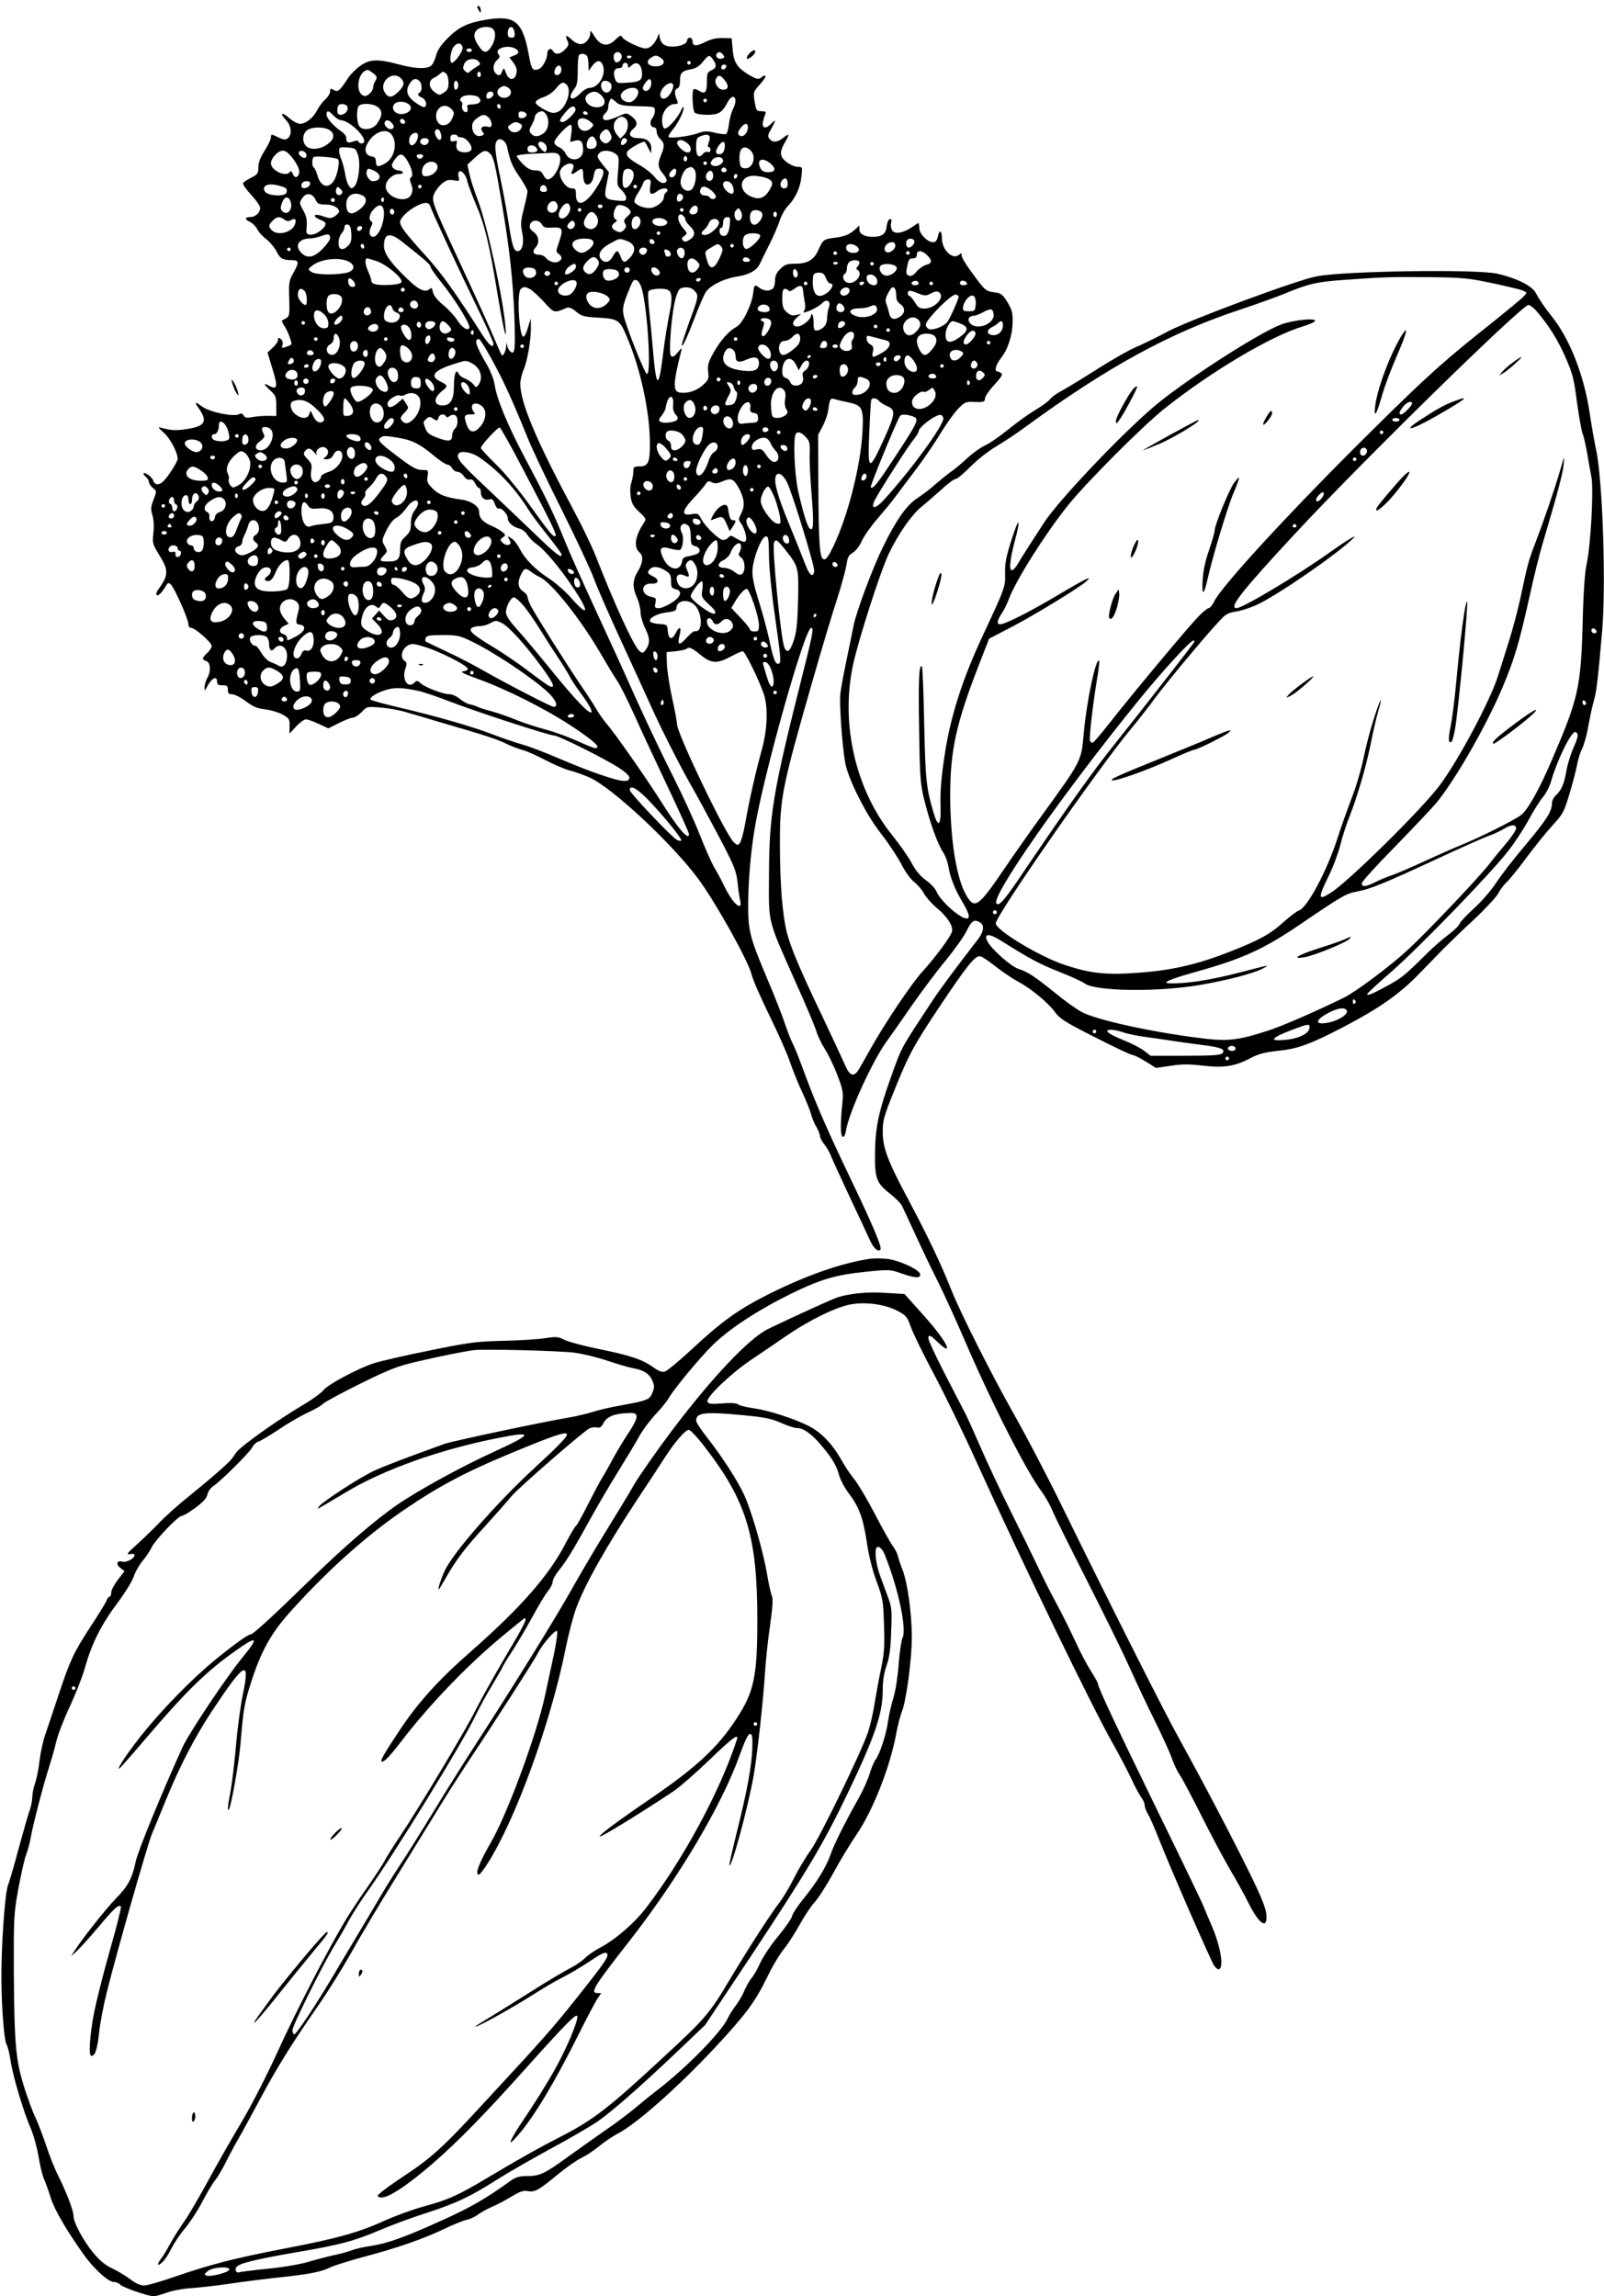 <?xml version="1.0" standalone="no"?>
<!DOCTYPE svg PUBLIC "-//W3C//DTD SVG 20010904//EN"
 "http://www.w3.org/TR/2001/REC-SVG-20010904/DTD/svg10.dtd">
<svg version="1.0" xmlns="http://www.w3.org/2000/svg"
 width="894pt" height="1280pt" viewBox="0 0 894 1280"
 preserveAspectRatio="xMidYMid meet">
<g transform="translate(0,1280) scale(0.1,-0.1)"
fill="#000000" stroke="none">
<path d="M2660 12763 c0 -4 5 -15 10 -23 8 -13 10 -13 10 2 0 9 -4 20 -10 23
-5 3 -10 3 -10 -2z"/>
<path d="M2708 12690 c-101 -17 -151 -41 -210 -100 -41 -41 -60 -69 -68 -101
-6 -24 -19 -50 -28 -56 -24 -19 -92 -16 -179 8 -114 31 -163 30 -215 -8 -24
-17 -53 -46 -65 -64 -49 -75 -60 -85 -82 -71 -19 11 -21 10 -21 -8 0 -11 -12
-30 -26 -43 -14 -12 -34 -38 -45 -59 -23 -45 -64 -78 -97 -78 -13 0 -40 14
-59 31 -42 37 -57 30 -20 -9 31 -32 36 -82 12 -102 -13 -11 -22 -10 -51 3 -43
21 -44 21 -44 0 0 -10 -16 -43 -35 -73 -24 -37 -35 -66 -35 -92 0 -34 -4 -40
-39 -58 -22 -11 -43 -25 -46 -30 -4 -6 16 -35 44 -65 28 -30 51 -63 51 -74 0
-27 -26 -51 -56 -51 -31 0 -31 -14 1 -28 13 -6 31 -24 39 -40 8 -16 31 -41 51
-56 19 -15 44 -44 55 -65 21 -43 35 -51 86 -51 41 0 43 -12 8 -73 -23 -42 -25
-54 -22 -143 3 -88 1 -97 -17 -108 -11 -6 -22 -12 -24 -13 -2 -1 4 -14 13 -28
10 -15 24 -44 31 -66 14 -39 14 -40 -11 -49 -34 -13 -36 -13 -29 9 3 10 -1 24
-10 31 -12 10 -15 10 -15 -4 0 -10 -13 -29 -30 -44 l-29 -27 28 -93 c31 -98
27 -117 -18 -93 -34 19 -34 12 3 -23 33 -30 36 -38 36 -89 l0 -56 -47 1 c-27
0 -66 -3 -87 -7 -31 -6 -41 -4 -48 9 -6 11 -14 14 -26 7 -31 -16 -165 12 -206
43 -40 30 -45 27 -17 -12 49 -70 34 -98 -63 -113 -65 -10 -89 -9 -146 6 -22 6
-20 2 14 -28 35 -31 76 -109 76 -145 0 -14 -44 -86 -74 -119 -24 -28 -53 -30
-61 -4 -3 11 -17 26 -30 35 -27 18 -35 6 -10 -14 8 -7 15 -19 15 -27 0 -8 10
-23 22 -33 22 -17 22 -17 4 -65 -16 -40 -17 -53 -6 -88 7 -25 9 -62 5 -98 -6
-55 -5 -61 29 -117 58 -93 58 -116 -6 -204 -7 -9 -9 -21 -4 -25 7 -8 29 14 52
53 9 16 14 17 26 6 19 -16 98 -193 98 -221 0 -12 6 -21 16 -21 21 0 114 -82
114 -101 0 -8 -11 -26 -25 -39 -30 -28 -31 -37 -5 -45 24 -8 27 -57 5 -95 -8
-14 -14 -36 -15 -50 0 -25 0 -24 16 5 24 46 54 60 54 25 0 -16 7 -20 30 -20
25 0 30 -4 30 -25 0 -20 5 -25 24 -25 13 0 47 -17 76 -39 40 -30 63 -40 108
-45 31 -4 75 -17 97 -29 37 -21 40 -26 39 -65 l-1 -42 37 40 c20 22 45 40 55
40 10 0 42 -11 71 -25 l54 -25 60 30 c32 16 68 30 78 30 10 0 31 14 48 31 29
31 30 31 104 25 41 -3 104 -14 140 -25 36 -10 121 -35 190 -56 242 -70 325
-97 370 -120 25 -13 66 -28 90 -35 25 -6 82 -32 128 -56 45 -24 108 -51 138
-59 31 -8 81 -26 112 -40 127 -58 460 -369 606 -567 97 -132 280 -460 296
-533 6 -26 51 -129 100 -229 49 -100 100 -215 113 -256 14 -41 43 -114 65
-161 22 -47 46 -105 52 -128 6 -23 20 -57 31 -74 10 -18 19 -40 19 -49 0 -9
10 -29 23 -45 13 -15 31 -46 39 -68 9 -22 55 -123 103 -225 48 -102 98 -209
111 -238 21 -48 47 -73 61 -58 11 10 -38 127 -157 376 -152 318 -204 438 -289
670 -15 41 -36 90 -45 108 -10 19 -28 67 -42 108 -13 40 -55 147 -93 237 -101
238 -111 277 -111 416 0 133 13 293 36 431 49 300 280 1120 315 1120 16 0 11
-28 -60 -309 -154 -613 -174 -737 -175 -1071 -1 -276 -11 -235 148 -594 58
-128 110 -253 117 -277 7 -24 27 -66 45 -94 18 -27 50 -93 70 -145 33 -86 35
-100 29 -160 -12 -113 -11 -183 2 -187 7 -3 14 11 18 34 16 101 149 392 227
498 24 33 87 123 140 200 54 77 138 190 188 250 50 61 102 134 116 163 29 59
42 69 73 52 29 -15 26 -50 -6 -93 -129 -167 -216 -284 -257 -347 -183 -278
-167 -248 -234 -435 -64 -179 -84 -273 -85 -410 -2 -142 8 -170 81 -227 31
-24 62 -55 69 -69 6 -13 40 -85 74 -159 34 -74 90 -192 125 -261 35 -70 106
-226 158 -347 144 -335 342 -723 422 -827 18 -25 45 -71 59 -104 13 -33 101
-209 194 -393 93 -183 202 -404 240 -490 39 -87 102 -220 140 -295 37 -76 79
-167 92 -203 12 -36 33 -78 45 -95 12 -16 65 -117 118 -222 53 -106 126 -243
162 -305 37 -62 82 -144 101 -183 62 -124 109 -154 101 -65 -4 36 -29 99 -92
227 -96 196 -265 518 -390 744 -81 145 -370 718 -655 1299 -82 168 -202 397
-266 510 -124 219 -304 575 -354 703 -55 139 -131 298 -233 490 -121 226 -148
297 -148 390 0 61 7 86 61 220 85 211 109 256 264 488 142 212 187 269 216
269 9 0 47 -25 85 -55 38 -30 95 -69 127 -86 73 -39 169 -118 208 -172 26 -36
58 -56 222 -139 106 -54 199 -98 207 -98 8 0 41 -16 74 -36 l59 -37 82 12 c63
10 104 10 178 1 117 -14 180 -4 265 41 48 25 80 33 152 41 112 11 181 36 369
134 194 101 309 181 416 291 50 51 113 116 141 145 29 29 104 102 169 162 64
60 125 126 135 145 10 20 30 47 45 61 16 14 66 76 112 138 46 62 112 144 146
181 58 63 64 74 95 177 18 60 37 133 42 161 5 29 18 70 28 90 11 21 27 79 35
128 9 50 23 114 32 144 14 52 22 121 45 388 22 261 2 847 -35 1011 -8 37 -24
127 -35 200 -31 210 -111 413 -210 537 -43 54 -65 87 -92 135 -22 39 -114 83
-216 105 -122 25 -838 15 -1002 -15 -106 -19 -704 -241 -830 -307 -63 -34
-144 -73 -179 -88 -35 -14 -129 -68 -210 -119 -80 -51 -170 -106 -199 -122
-30 -15 -62 -38 -71 -51 -10 -12 -46 -38 -80 -58 -34 -20 -101 -68 -149 -107
-48 -39 -107 -80 -132 -91 -24 -11 -69 -43 -100 -72 -30 -28 -71 -62 -90 -75
-19 -13 -57 -44 -85 -68 -27 -25 -73 -60 -101 -78 -61 -39 -121 -125 -195
-278 -56 -114 -146 -356 -161 -431 -5 -27 -23 -113 -39 -190 -16 -77 -32 -163
-35 -190 -7 -54 10 -293 27 -387 16 -90 116 -289 198 -393 39 -49 89 -125 112
-167 23 -46 54 -89 75 -105 20 -16 44 -44 54 -64 11 -20 42 -55 69 -78 62 -52
95 -103 87 -134 -7 -28 -91 -141 -163 -221 -62 -67 -216 -297 -293 -436 -29
-52 -59 -105 -67 -117 -25 -38 -48 -29 -73 30 -12 28 -68 147 -122 262 -128
267 -181 393 -202 476 -25 99 -38 262 -39 479 -1 270 9 322 179 915 52 182
115 392 140 467 24 75 47 160 52 189 6 43 12 55 35 68 16 9 38 37 51 67 13 28
52 83 87 123 35 41 79 94 98 120 19 25 73 98 121 161 47 63 108 153 135 199
28 46 69 103 91 128 37 39 47 44 80 43 66 -3 74 -1 74 19 0 11 23 45 52 76 41
45 49 59 37 66 -8 5 -17 9 -21 9 -18 0 -6 40 21 74 39 49 64 127 65 202 1 51
-4 68 -29 110 -28 44 -35 50 -75 55 -47 6 -52 11 -132 122 -27 36 -48 73 -48
83 0 14 -3 15 -12 6 -35 -35 -98 23 -98 89 0 46 -15 52 -23 9 -5 -21 -12 -30
-26 -30 -31 0 -75 44 -77 76 -1 16 -3 30 -3 31 -1 1 -17 -8 -36 -22 -51 -34
-95 -42 -112 -20 -7 11 -10 29 -6 43 4 18 2 23 -8 20 -8 -2 -15 -20 -17 -39
-4 -42 -25 -59 -75 -59 -49 0 -77 15 -77 42 l0 21 -22 -20 c-33 -30 -57 -40
-113 -48 -65 -8 -68 -11 -93 -67 -25 -57 -61 -78 -132 -78 -44 0 -56 -5 -81
-29 -21 -21 -29 -39 -29 -63 0 -19 -5 -39 -12 -46 -16 -16 -50 -15 -74 3 -28
21 -31 19 -36 -29 -8 -66 -60 -172 -95 -189 -41 -22 -87 -74 -126 -143 -29
-52 -34 -69 -30 -106 5 -41 2 -46 -31 -76 -36 -31 -83 -47 -127 -40 -39 5 -38
50 7 228 6 24 5 24 -19 -5 -19 -23 -28 -27 -37 -19 -16 16 5 260 28 329 15 45
20 50 49 53 22 2 38 -3 53 -18 26 -26 25 -31 -31 -182 -21 -60 -39 -114 -39
-120 1 -22 30 40 72 151 22 58 49 121 60 140 25 40 100 78 185 91 63 11 102
34 119 71 6 13 29 60 51 104 23 44 48 104 58 133 9 29 30 67 46 83 42 43 70
104 76 165 6 52 5 54 -18 54 -35 0 -88 36 -95 65 -4 17 2 38 20 70 30 50 27
55 -11 25 -31 -24 -56 -26 -74 -4 -11 14 -10 22 9 55 27 48 28 59 2 31 -30
-32 -53 -29 -48 6 3 15 9 35 13 45 6 14 2 17 -18 17 -31 0 -33 3 -42 61 -7 44
-5 49 30 88 21 23 35 44 31 48 -3 4 -12 1 -18 -5 -18 -18 -33 -15 -85 18 -57
37 -74 65 -80 140 l-5 57 -51 1 c-34 1 -64 -6 -96 -22 -51 -26 -71 -24 -71 5
0 10 -7 19 -15 19 -8 0 -15 -7 -15 -15 0 -31 -100 -48 -132 -22 -9 6 -18 23
-21 37 l-3 25 -11 -26 c-16 -36 -41 -59 -65 -59 -30 0 -125 47 -131 64 -5 12
-12 9 -36 -14 -44 -45 -85 -37 -121 23 -18 29 -20 30 -20 10 0 -13 -9 -32 -21
-44 -23 -23 -51 -19 -85 12 -28 26 -36 24 -22 -6 10 -22 8 -29 -12 -50 -27
-29 -55 -32 -68 -9 -12 21 -32 10 -32 -17 0 -28 -26 -75 -45 -83 -37 -14 -42
-6 -58 80 -34 186 -78 221 -239 194z m40 -52 c18 -18 14 -59 -8 -95 -24 -40
-43 -42 -68 -5 -31 44 -36 71 -16 93 19 21 73 26 92 7z m120 -21 c3 -22 -1
-27 -17 -27 -15 0 -21 6 -21 23 0 46 33 49 38 4z m-290 -83 c3 -20 -43 -84
-60 -84 -14 0 -8 60 8 86 20 29 48 28 52 -2z m293 -4 c26 -15 24 -29 -7 -40
l-25 -10 20 -26 c12 -15 21 -35 21 -45 0 -56 -41 -68 -60 -16 -11 31 -12 31
-21 10 -9 -26 -19 -29 -37 -11 -18 18 -14 53 8 73 16 14 18 21 8 33 -25 30 48
55 93 32z m-241 -10 c0 -5 -7 -10 -15 -10 -8 0 -15 5 -15 10 0 6 7 10 15 10 8
0 15 -4 15 -10z m834 -27 c8 -19 -17 -48 -33 -39 -12 8 -15 39 -4 49 12 12 31
7 37 -10z m566 2 c10 -12 9 -16 -5 -21 -19 -8 -40 9 -31 25 10 15 21 14 36 -4z
m-756 -11 c3 -9 6 -30 6 -47 l1 -32 20 28 c25 33 47 35 59 3 20 -53 -24 -126
-75 -126 -12 0 -34 -13 -50 -30 -48 -50 -77 -31 -35 23 16 20 20 40 20 104 0
44 3 83 7 86 12 13 41 7 47 -9z m246 2 c0 -11 -19 -15 -25 -6 -3 5 1 10 9 10
9 0 16 -2 16 -4z m165 -10 c29 -21 12 -46 -30 -46 -42 0 -59 25 -30 46 10 8
24 14 30 14 6 0 20 -6 30 -14z m289 -8 c22 -31 20 -47 -9 -60 -22 -10 -25 -17
-25 -64 0 -60 -11 -72 -44 -50 -13 8 -26 12 -30 9 -11 -11 -6 -119 6 -131 7
-7 38 -12 70 -12 63 0 83 12 113 69 8 17 22 31 30 31 19 0 19 -33 -1 -71 -8
-17 -18 -52 -21 -80 -3 -27 -10 -52 -16 -56 -5 -3 -33 0 -62 7 -45 11 -59 10
-96 -3 -49 -17 -152 -30 -162 -21 -4 4 5 20 19 37 32 38 64 101 64 124 -1 12
-6 7 -14 -12 -20 -45 -80 -110 -94 -101 -7 4 -12 25 -12 47 0 46 34 89 71 89
16 0 19 4 14 18 -17 39 -17 62 -1 68 11 4 16 18 16 44 0 44 11 55 62 64 26 5
46 17 65 41 33 41 37 42 57 13z m-1305 -12 c10 -12 8 -17 -11 -27 -12 -7 -29
-19 -37 -26 -12 -12 -16 -12 -29 1 -13 12 -13 20 -4 41 13 29 61 35 81 11z
m1181 -6 c0 -5 -4 -10 -10 -10 -5 0 -10 5 -10 10 0 6 5 10 10 10 6 0 10 -4 10
-10z m-350 -17 c0 -14 2 -14 21 3 27 25 53 8 57 -38 4 -45 -10 -55 -82 -59
-57 -4 -59 -3 -69 24 -11 35 -3 57 23 57 11 0 20 7 20 15 0 8 7 15 15 15 8 0
15 -7 15 -17z m-372 -29 c-5 -26 -38 -31 -38 -7 0 24 21 46 33 34 5 -5 7 -17
5 -27z m920 24 c-6 -18 -28 -21 -28 -4 0 9 7 16 16 16 9 0 14 -5 12 -12z
m-1967 -37 c21 -17 22 -22 12 -40 -7 -11 -13 -27 -13 -35 0 -26 -34 -58 -53
-50 -52 20 -31 141 24 144 4 0 17 -9 30 -19z m407 -3 c7 -7 12 -29 12 -50 0
-29 -6 -41 -26 -54 -24 -16 -27 -16 -52 3 -34 25 -36 63 -4 79 13 6 29 17 35
23 14 14 20 14 35 -1z m192 -3 c0 -8 -4 -15 -10 -15 -5 0 -10 7 -10 15 0 8 5
15 10 15 6 0 10 -7 10 -15z m-446 -21 c23 -23 20 -42 -13 -75 -36 -35 -56 -37
-76 -5 -37 56 42 127 89 80z m1809 -16 c21 -29 16 -48 -13 -48 -28 0 -52 38
-39 62 13 24 27 20 52 -14z m-1705 0 c15 -15 16 -54 2 -63 -16 -10 -12 -19 13
-30 22 -10 31 -45 12 -52 -6 -2 -30 11 -53 28 -46 34 -54 67 -26 107 17 25 34
28 52 10z m1292 -12 c0 -30 -26 -54 -42 -38 -8 8 -6 18 6 36 21 32 36 33 36 2z
m-1078 2 c6 -17 -1 -38 -13 -38 -5 0 -9 11 -9 25 0 26 14 34 22 13z m856 -14
c4 -29 -23 -51 -43 -34 -16 13 -20 42 -8 54 14 14 48 1 51 -20z m-250 4 c32
-32 -4 -135 -52 -153 -22 -8 -37 -5 -74 15 -26 14 -47 31 -47 39 0 8 19 21 43
29 25 8 54 28 70 48 29 36 41 41 60 22z m594 -12 c-6 -32 -33 -66 -53 -66 -26
0 -25 38 3 67 26 27 55 26 50 -1z m-911 -12 c17 -21 0 -49 -31 -49 -31 0 -48
28 -31 49 8 9 21 16 31 16 10 0 23 -7 31 -16z m715 -9 c9 -23 -23 -65 -49 -65
-25 0 -47 17 -47 36 0 37 84 62 96 29z m-806 -20 c0 -16 -27 -32 -37 -22 -3 4
-3 13 0 22 8 20 37 20 37 0z m600 -5 c29 -29 26 -58 -7 -66 -54 -14 -106 42
-66 71 26 20 50 18 73 -5z m-680 -15 c18 -21 2 -36 -39 -37 -25 -1 -30 -4 -26
-19 3 -9 2 -20 -3 -23 -14 -8 -33 19 -26 37 3 8 0 18 -6 22 -8 5 -8 11 1 21
16 19 83 18 99 -1z m765 -25 c17 -16 37 -20 118 -22 96 -2 97 -2 97 -27 0 -13
-7 -32 -15 -41 -17 -19 -10 -50 11 -50 8 0 14 -10 14 -23 0 -13 9 -32 20 -42
24 -22 25 -41 5 -88 -21 -51 -19 -71 11 -106 14 -17 23 -35 19 -41 -12 -20
-40 -10 -67 24 -15 19 -52 48 -82 65 -64 37 -79 53 -70 75 6 16 91 63 98 55 2
-2 11 -17 19 -34 l16 -30 1 27 c0 38 -25 58 -71 58 -49 0 -63 24 -30 51 28 23
24 46 -10 71 -26 20 -27 20 -74 -1 -26 -12 -56 -21 -66 -21 -23 0 -25 23 -4
40 8 7 15 21 15 30 0 22 10 50 18 50 3 0 15 -9 27 -20z m505 10 c0 -5 -4 -10
-10 -10 -5 0 -10 5 -10 10 0 6 5 10 10 10 6 0 10 -4 10 -10z m-1650 -41 c0
-26 -46 -44 -77 -30 -30 14 -30 49 -1 60 32 12 78 -6 78 -30z m-354 6 c8 -20
-13 -45 -37 -45 -13 0 -19 7 -19 23 0 13 3 27 7 30 12 13 44 7 49 -8z m175 -6
c22 -22 19 -47 -10 -89 -23 -32 -79 -40 -98 -14 -14 19 -17 81 -7 108 9 25 89
21 115 -5z m679 5 c0 -8 -4 -12 -10 -9 -5 3 -10 10 -10 16 0 5 5 9 10 9 6 0
10 -7 10 -16z m-276 -10 c19 -19 20 -25 4 -59 -15 -34 -56 -44 -75 -20 -28 39
-6 95 37 95 10 0 26 -7 34 -16z m694 -2 c5 -15 -52 -72 -72 -72 -23 0 -20 11
15 53 30 37 49 43 57 19z m-1348 -37 c13 -14 31 -25 39 -25 42 0 131 -80 131
-117 0 -16 -27 -17 -32 -2 -2 7 -12 7 -30 0 -29 -11 -38 -6 -38 20 0 10 -12
26 -27 36 -44 30 -83 74 -83 94 0 26 12 24 40 -6z m1075 5 c0 -8 -10 -16 -22
-18 -18 -3 -23 2 -23 18 0 16 5 21 23 18 12 -2 22 -10 22 -18z m114 -8 c15
-36 5 -78 -22 -97 -28 -19 -51 -19 -68 1 -11 14 -10 21 4 46 9 16 17 35 17 42
0 17 21 36 41 36 9 0 22 -13 28 -28z m226 18 c3 -5 -1 -10 -9 -10 -9 0 -16 5
-16 10 0 6 4 10 9 10 6 0 13 -4 16 -10z m-551 -26 c9 -8 16 -25 16 -36 0 -16
-5 -19 -24 -14 -29 7 -43 -9 -26 -29 10 -12 9 -16 -5 -21 -26 -10 -50 9 -53
43 -2 23 3 36 24 52 32 25 47 26 68 5z m764 -6 c19 -19 14 -66 -10 -90 l-21
-21 -19 23 c-22 27 -23 63 -2 84 19 19 36 20 52 4z m-1230 -16 c2 -7 -3 -12
-12 -12 -9 0 -16 7 -16 16 0 17 22 14 28 -4z m1032 0 c21 -17 21 -19 5 -35
-32 -32 -75 -15 -75 30 0 29 37 32 70 5z m-1106 -8 c17 -17 13 -34 -8 -34 -18
0 -39 27 -31 40 9 14 21 13 39 -6z m716 -4 c12 -7 12 -13 4 -27 -15 -24 -48
-28 -64 -7 -12 14 -12 18 5 30 22 16 34 17 55 4z m284 -56 l-6 -45 27 7 c32 8
45 -6 45 -53 0 -58 -74 -71 -98 -18 -7 14 -23 30 -37 35 -14 5 -25 17 -25 27
0 21 80 104 92 97 5 -3 6 -26 2 -50z m984 30 c-4 -33 -32 -54 -49 -37 -8 8 -7
18 7 37 25 34 46 34 42 0z m-2330 -10 c31 -22 25 -53 -17 -81 -39 -27 -93 -30
-115 -7 -24 23 -20 70 6 88 29 21 97 20 126 0z m616 -10 c9 -23 7 -44 -4 -44
-13 0 -32 38 -25 50 9 15 22 12 29 -6z m948 -9 c10 -21 9 -29 -5 -43 -13 -13
-21 -14 -35 -6 -23 15 -26 38 -7 58 23 22 34 20 47 -9z m-1218 -7 c33 -47 15
-127 -36 -158 -40 -24 -53 -21 -53 11 0 17 -7 25 -23 27 -33 5 -44 33 -26 68
34 68 108 96 138 52z m146 -4 c0 -24 -19 -54 -35 -54 -18 0 -20 41 -3 58 17
17 38 15 38 -4z m220 -2 c0 -5 10 -8 21 -8 26 1 64 -46 56 -68 -8 -20 -60 -21
-77 -1 -6 8 -9 23 -5 34 5 16 2 18 -15 14 -15 -4 -20 -1 -20 16 0 14 6 21 20
21 11 0 20 -4 20 -8z m1404 -1 c4 -5 2 -21 -4 -35 -6 -17 -6 -26 0 -26 6 0 10
-7 10 -16 0 -10 -6 -14 -14 -11 -8 3 -20 -1 -26 -9 -25 -29 -40 -16 -40 36 0
43 3 52 23 60 29 12 45 12 51 1z m-634 -20 c14 -27 2 -51 -26 -51 -18 0 -24 5
-24 23 0 23 16 47 32 47 4 0 12 -9 18 -19z m-930 -6 c0 -9 -7 -18 -16 -22 -18
-7 -39 11 -30 26 11 17 46 13 46 -4z m436 -33 c19 -85 29 -109 70 -168 24 -36
44 -72 44 -80 0 -9 -9 -52 -20 -96 -18 -69 -19 -88 -10 -132 13 -57 2 -106
-25 -106 -21 0 -30 27 -50 155 -9 61 -30 174 -46 251 -32 155 -35 194 -17 212
16 16 47 -3 54 -36z m668 39 c7 -10 -22 -37 -30 -28 -9 8 3 37 15 37 5 0 12
-4 15 -9z m334 -17 c27 -19 30 -54 4 -54 -23 0 -66 45 -57 59 9 15 27 14 53
-5z m-788 -9 c7 -8 9 -22 6 -31 -6 -15 -8 -15 -26 1 -11 10 -20 24 -20 32 0
18 25 17 40 -2z m1000 -4 c0 -33 -11 -51 -31 -51 -23 0 -24 18 -3 48 19 27 34
28 34 3z m-1051 -14 c14 -17 4 -27 -26 -27 -16 0 -23 6 -23 20 0 23 31 27 49
7z m-994 -40 c16 -47 4 -152 -20 -176 -15 -15 -17 -14 -30 3 -8 10 -17 39 -21
65 -4 25 -13 60 -20 78 -8 18 -14 42 -14 53 0 19 5 21 46 18 43 -3 47 -5 59
-41z m2187 26 c37 -34 14 -108 -33 -101 -21 3 -24 9 -27 46 -5 64 22 89 60 55z
m-2547 -50 c22 -30 34 -57 33 -72 -4 -32 -26 -38 -36 -10 -6 15 -11 18 -16 11
-20 -32 -106 7 -106 48 0 28 39 70 66 70 17 0 34 -14 59 -47z m73 24 c2 -10
-3 -17 -11 -17 -18 0 -39 24 -30 34 12 12 38 2 41 -17z m1025 5 c19 -21 27
-55 66 -287 41 -241 60 -416 68 -621 6 -182 3 -215 -22 -194 -7 6 -16 21 -18
33 -4 20 -4 20 -6 -3 -1 -26 -17 -58 -24 -50 -3 3 -16 32 -30 65 -37 89 -107
243 -222 490 -135 291 -141 307 -125 345 7 17 26 42 43 56 25 21 37 24 65 19
33 -6 34 -5 28 19 -3 13 -2 27 3 30 14 9 39 -20 46 -56 4 -18 25 -73 46 -123
52 -123 75 -217 124 -515 25 -150 43 -236 44 -209 3 110 -100 601 -156 744
-19 49 -40 114 -46 143 l-12 54 42 39 c47 43 62 47 86 21z m696 2 c21 -15 22
-20 16 -98 -7 -78 -6 -82 19 -105 14 -14 26 -33 26 -44 0 -17 -5 -19 -51 -15
-70 7 -74 14 -58 92 l13 66 -32 39 c-35 44 -38 51 -20 69 17 17 59 15 87 -4z
m-311 -11 c20 -34 -28 -133 -65 -133 -7 0 -19 11 -25 25 -9 19 -19 25 -44 25
-25 0 -42 9 -69 35 -19 20 -35 40 -35 45 0 5 37 11 83 13 45 1 96 4 114 5 21
1 35 -4 41 -15z m-850 -25 c27 -44 38 -88 23 -97 -8 -5 -8 -15 1 -38 9 -24 9
-38 0 -57 -25 -55 -142 -17 -142 45 0 33 38 69 72 69 17 0 27 4 23 10 -3 6
-14 10 -24 10 -10 0 -24 7 -31 15 -9 11 -8 20 10 45 27 38 43 38 68 -2z m90
20 c-3 -7 -11 -13 -18 -13 -7 0 -15 6 -17 13 -3 7 4 12 17 12 13 0 20 -5 18
-12z m-475 -15 c12 -7 1 -77 -18 -113 -29 -55 -77 -45 -95 20 -6 21 -15 42
-20 45 -12 7 -13 48 -2 59 7 8 119 -1 135 -11z m1947 2 c0 -8 -4 -15 -10 -15
-5 0 -10 7 -10 15 0 8 5 15 10 15 6 0 10 -7 10 -15z m200 -11 c0 -18 -34 -36
-54 -28 -18 7 -19 13 -8 30 16 25 62 24 62 -2z m266 -17 c32 -28 25 -47 -16
-47 -19 0 -33 7 -40 19 -27 52 8 69 56 28z m-1858 -13 c4 -25 -25 -53 -59 -56
-18 -2 -25 2 -27 20 -2 13 4 32 14 43 23 26 68 22 72 -7z m1502 16 c0 -5 -4
-10 -10 -10 -5 0 -10 5 -10 10 0 6 5 10 10 10 6 0 10 -4 10 -10z m-745 -10 c3
-5 1 -19 -5 -30 -13 -24 -2 -26 26 -5 28 21 34 18 34 -17 0 -18 4 -39 9 -47
13 -21 40 -6 47 26 10 49 13 53 34 53 37 0 30 -37 -23 -118 -57 -85 -107 -98
-107 -26 0 30 -3 34 -25 34 -28 0 -65 49 -65 87 0 34 59 68 75 43z m675 -25
c17 -20 6 -96 -16 -112 -22 -16 -52 -1 -60 31 -6 26 17 81 38 89 21 9 25 8 38
-8z m180 -6 c0 -5 -7 -9 -15 -9 -15 0 -20 12 -9 23 8 8 24 -1 24 -14z m-1966
0 c45 -21 41 -58 -6 -59 -20 0 -42 35 -34 56 6 17 8 17 40 3z m1444 -6 c18
-32 -29 -109 -52 -86 -8 8 -8 66 0 87 8 21 41 20 52 -1z m240 -5 c-2 -13 -11
-24 -20 -26 -21 -4 -24 18 -6 36 19 19 30 14 26 -10z m207 -19 c0 -28 -29 -38
-39 -13 -7 19 11 47 28 41 6 -2 11 -14 11 -28z m135 2 c0 -6 -4 -13 -10 -16
-5 -3 -10 1 -10 9 0 9 5 16 10 16 6 0 10 -4 10 -9z m158 -12 c40 -14 45 -29
21 -68 -27 -45 -57 -56 -102 -37 -76 31 -67 116 12 116 21 0 52 -5 69 -11z
m122 -35 c0 -17 -5 -24 -20 -24 -22 0 -27 29 -8 48 16 16 28 6 28 -24z m-766
-14 c-7 -44 5 -52 40 -25 22 17 56 20 56 6 0 -6 -4 -13 -10 -16 -5 -3 -10 -15
-10 -25 0 -25 -47 -60 -81 -60 -34 0 -76 18 -83 35 -2 7 6 28 18 46 13 19 26
44 30 57 4 13 15 22 27 22 17 0 18 -5 13 -40z m-1896 13 c-4 -22 -48 -31 -48
-10 0 19 10 27 32 27 13 0 18 -6 16 -17z m2352 -2 c13 -26 13 -51 -2 -51 -19
0 -48 31 -48 52 0 24 36 24 50 -1z m-2486 -21 c5 -5 6 -16 2 -25 -9 -23 -105
-17 -120 8 -18 30 15 47 67 35 23 -5 46 -13 51 -18z m756 10 c0 -5 -4 -10 -10
-10 -5 0 -10 5 -10 10 0 6 5 10 10 10 6 0 10 -4 10 -10z m698 -13 c2 -12 -3
-17 -17 -17 -12 0 -21 6 -21 13 0 31 32 34 38 4z m502 13 c0 -5 -4 -10 -10
-10 -5 0 -10 5 -10 10 0 6 5 10 10 10 6 0 10 -4 10 -10z m-1648 -42 c-16 -16
-37 4 -28 28 6 16 8 16 23 1 13 -13 15 -19 5 -29z m2062 21 c14 -11 26 -27 26
-35 0 -16 -26 -19 -35 -4 -3 6 -15 10 -25 10 -22 0 -34 15 -26 35 8 21 29 19
60 -6z m-2206 -51 c11 -24 19 -28 57 -28 41 0 75 -18 75 -40 0 -5 -11 -16 -23
-25 -21 -13 -29 -14 -65 -1 -52 19 -68 2 -17 -19 30 -13 34 -18 26 -34 -15
-27 -59 -53 -84 -49 -17 2 -21 9 -19 28 5 51 2 73 -20 111 -20 36 -20 39 -4
64 22 33 56 30 74 -7z m263 22 c28 -15 23 -45 -12 -74 -49 -41 -79 -31 -79 25
0 52 43 74 91 49z m1784 0 c10 -16 -16 -43 -28 -31 -11 11 -2 41 12 41 5 0 13
-5 16 -10z m-2186 -32 c16 -44 -17 -84 -46 -55 -10 10 -11 20 -2 45 13 37 36
42 48 10z m245 1 c-3 -5 -10 -7 -15 -3 -5 3 -7 10 -3 15 3 5 10 7 15 3 5 -3 7
-10 3 -15z m276 5 c0 -8 -5 -12 -10 -9 -6 4 -8 11 -5 16 9 14 15 11 15 -7z
m968 -30 c4 -25 -20 -47 -42 -38 -32 12 -10 68 24 62 8 -2 16 -13 18 -24z
m-711 -1 c13 -39 167 -370 257 -555 53 -108 96 -204 96 -213 0 -30 -24 -10
-65 54 -150 235 -225 340 -312 435 -114 126 -143 164 -143 189 0 21 41 62 90
88 44 23 69 24 77 2z m781 -10 c4 -28 -30 -68 -52 -60 -20 8 -14 40 12 70 19
21 36 17 40 -10z m-1038 -37 c-1 -57 -33 -126 -60 -126 -22 0 -27 28 -10 60 7
13 7 21 0 25 -18 11 -11 45 14 70 35 35 56 24 56 -29z m1218 43 c-2 -6 -8 -10
-13 -10 -5 0 -11 4 -13 10 -2 6 4 11 13 11 9 0 15 -5 13 -11z m150 -17 c11
-15 9 -20 -11 -38 -17 -15 -22 -26 -16 -35 12 -19 11 -25 -6 -43 -13 -12 -21
-13 -40 -4 -29 13 -32 32 -7 48 12 8 13 13 5 16 -16 7 -17 38 -2 66 8 15 17
18 37 13 15 -3 33 -14 40 -23z m380 -8 c-4 -21 -39 -26 -45 -8 -2 7 4 19 13
28 19 20 38 8 32 -20z m-1693 -14 c-5 -8 -11 -8 -17 -2 -6 6 -7 16 -3 22 5 8
11 8 17 2 6 -6 7 -16 3 -22z m1045 20 c0 -5 -4 -10 -10 -10 -5 0 -10 5 -10 10
0 6 5 10 10 10 6 0 10 -4 10 -10z m570 0 c0 -5 -4 -10 -10 -10 -5 0 -10 5 -10
10 0 6 5 10 10 10 6 0 10 -4 10 -10z m320 -9 c12 -23 3 -51 -15 -51 -19 0 -29
38 -15 55 16 19 17 19 30 -4z m104 3 c22 -9 20 -36 -5 -63 -26 -27 -49 -13
-49 29 0 34 21 47 54 34z m-911 -25 c26 -36 -3 -87 -42 -74 -26 8 -34 31 -19
58 21 41 40 46 61 16z m1007 6 c0 -8 -4 -15 -10 -15 -5 0 -10 7 -10 15 0 8 5
15 10 15 6 0 10 -7 10 -15z m-510 -29 c0 -7 11 -23 25 -36 32 -30 32 -55 -1
-76 -20 -13 -28 -14 -37 -5 -9 10 -8 15 7 26 18 14 18 15 -8 45 -25 31 -33 60
-19 73 8 9 33 -12 33 -27z m-250 -11 c0 -26 -24 -50 -40 -40 -13 8 -13 48 1
62 17 17 39 4 39 -22z m-1985 11 c14 -10 23 -11 37 -3 24 15 33 2 20 -28 -19
-42 -96 -60 -126 -29 -21 20 -20 30 4 54 24 24 39 25 65 6z m2129 -6 c14 -14
-4 -30 -33 -30 -16 0 -34 6 -40 14 -24 29 43 43 73 16z m353 -26 c-5 -47 -20
-66 -44 -57 -15 6 -18 43 -3 43 6 0 10 11 10 23 0 27 7 37 28 37 11 0 13 -10
9 -46z m-60 19 c8 -20 -48 -73 -77 -73 -24 0 -26 13 -4 31 9 7 20 23 25 36 10
27 47 31 56 6z m-987 -14 c9 -16 20 -20 48 -18 71 4 74 -2 46 -86 -16 -45 -16
-49 0 -60 21 -16 20 -32 -1 -43 -21 -11 -53 -1 -72 22 -7 9 -24 16 -37 16 -31
0 -40 17 -20 39 25 27 20 66 -10 88 -20 15 -25 25 -20 41 10 29 51 29 66 1z
m183 7 c8 -20 -20 -43 -35 -28 -8 8 -8 15 2 27 16 19 26 19 33 1z m-1245 -58
c2 -37 -1 -51 -18 -68 -31 -31 -55 -22 -53 19 0 18 8 40 17 50 9 10 16 25 16
35 0 11 6 16 18 14 13 -2 18 -15 20 -50z m60 30 c-6 -18 -28 -21 -28 -4 0 9 7
16 16 16 9 0 14 -5 12 -12z m1662 -28 c0 -5 -4 -10 -10 -10 -5 0 -10 5 -10 10
0 6 5 10 10 10 6 0 10 -4 10 -10z m-1840 -28 c0 -9 -19 -36 -42 -59 -48 -49
-85 -56 -118 -23 -40 40 -17 79 47 81 15 0 44 6 63 13 39 15 50 12 50 -12z
m2396 17 c10 -16 -61 -83 -80 -76 -19 8 -22 57 -4 75 15 15 75 16 84 1z
m-1994 -37 c136 -108 158 -128 158 -140 0 -7 27 -45 59 -85 74 -91 164 -236
157 -254 -8 -21 -42 1 -70 46 -13 20 -47 57 -76 81 -33 27 -53 53 -57 72 -4
21 -9 26 -16 19 -24 -24 -59 -10 -119 47 -98 92 -138 148 -138 191 0 71 33 78
102 23z m1065 1 c4 -10 -3 -24 -21 -40 -32 -27 -53 -29 -78 -6 -37 33 -14 63
49 63 31 0 45 -5 50 -17z m182 6 c55 -19 61 -58 15 -103 -23 -23 -34 -20 -45
14 -6 17 -15 30 -20 30 -5 0 -15 -13 -24 -30 -17 -33 -45 -39 -65 -15 -21 26
-3 58 47 86 59 32 53 31 92 18z m159 -7 c2 -7 -3 -12 -12 -12 -9 0 -16 7 -16
16 0 17 22 14 28 -4z m1447 8 c8 -13 -13 -40 -31 -40 -14 0 -19 31 -7 43 10
10 31 8 38 -3z m-105 -30 c0 -21 -34 -45 -50 -35 -24 15 -1 55 32 55 11 0 18
-7 18 -20z m-2960 -6 c0 -8 -4 -12 -10 -9 -5 3 -10 10 -10 16 0 5 5 9 10 9 6
0 10 -7 10 -16z m1990 1 c11 -13 9 -24 -10 -65 -29 -62 -54 -67 -69 -12 -15
51 -15 50 22 72 39 24 41 24 57 5z m70 5 c0 -5 -4 -10 -10 -10 -5 0 -10 5 -10
10 0 6 5 10 10 10 6 0 10 -4 10 -10z m685 -3 c22 -17 12 -37 -19 -37 -27 0
-46 18 -39 36 7 18 34 18 58 1z m-3155 -17 c0 -5 -4 -10 -10 -10 -5 0 -10 5
-10 10 0 6 5 10 10 10 6 0 10 -4 10 -10z m1983 4 c9 -10 -4 -34 -18 -34 -17 0
-28 17 -20 30 7 11 28 13 38 4z m211 -9 c6 -17 -2 -45 -14 -45 -15 0 -32 30
-26 45 7 19 32 19 40 0z m-76 -18 c2 -10 -3 -17 -12 -17 -9 0 -16 2 -16 4 0 2
-3 12 -6 21 -5 13 -2 16 12 13 10 -2 20 -11 22 -21z m927 3 c3 -5 -1 -10 -10
-10 -9 0 -13 5 -10 10 3 6 8 10 10 10 2 0 7 -4 10 -10z m405 0 c0 -5 -4 -10
-10 -10 -5 0 -10 5 -10 10 0 6 5 10 10 10 6 0 10 -4 10 -10z m97 -12 c30 -29
29 -46 -4 -54 -16 -4 -40 -21 -54 -37 -18 -22 -31 -28 -43 -24 -15 6 -17 14
-11 45 9 47 12 52 36 52 12 0 19 7 19 20 0 27 28 26 57 -2z m-1833 -30 c7 -12
5 -23 -8 -43 -21 -33 -42 -41 -61 -25 -22 18 -19 37 10 66 27 27 42 28 59 2z
m846 1 c0 -5 -9 -9 -20 -9 -19 0 -26 11 -14 23 8 8 34 -3 34 -14z m-2230 -11
c34 -21 22 -52 -25 -60 -72 -13 -170 -9 -191 7 -19 14 -18 15 6 34 50 40 160
50 210 19z m150 6 c54 -18 145 -94 138 -116 -3 -8 -26 -14 -63 -16 -71 -4
-105 4 -105 22 0 8 -9 33 -19 56 -17 38 -19 70 -4 70 2 0 26 -7 53 -16z m1784
0 c19 -19 19 -24 2 -46 -19 -26 -45 -22 -52 7 -12 49 17 72 50 39z m906 -7 c0
-7 -5 -18 -11 -24 -8 -8 -8 -13 0 -17 35 -22 -11 -83 -54 -72 -25 6 -35 39
-15 51 6 3 10 16 10 29 0 12 5 27 12 34 16 16 58 15 58 -1z m-120 -1 c0 -11
-19 -15 -25 -6 -3 5 1 10 9 10 9 0 16 -2 16 -4z m200 -6 c0 -5 -4 -10 -10 -10
-5 0 -10 5 -10 10 0 6 5 10 10 10 6 0 10 -4 10 -10z m-1660 -18 c0 -15 -36
-42 -55 -42 -14 0 -2 31 17 44 29 21 38 20 38 -2z m1788 -4 c4 -22 -41 -52
-67 -43 -25 8 -38 44 -20 56 23 15 83 6 87 -13z m-2010 -25 c4 -30 -45 -45
-64 -19 -20 28 -6 48 30 44 23 -2 32 -9 34 -25z m522 12 c0 -8 -7 -15 -15 -15
-8 0 -15 7 -15 15 0 8 7 15 15 15 8 0 15 -7 15 -15z m160 0 c10 -12 10 -19 2
-27 -13 -13 -42 6 -42 28 0 19 24 18 40 -1z m-236 -1 c9 -3 16 -14 16 -24 0
-24 -57 -45 -76 -29 -15 12 -19 41 -7 52 8 9 46 9 67 1z m1010 -10 c7 -19 -2
-37 -15 -29 -12 8 -12 45 0 45 5 0 12 -7 15 -16z m-1379 -3 c7 -12 -12 -24
-25 -16 -11 7 -4 25 10 25 5 0 11 -4 15 -9z m1538 -31 c6 -16 17 -30 24 -30
22 0 14 -27 -13 -49 -52 -41 -84 -19 -84 57 0 45 5 52 38 52 17 0 27 -8 35
-30z m275 8 c18 -18 15 -48 -6 -48 -23 0 -42 19 -42 42 0 21 30 24 48 6z
m3442 -37 c80 -17 156 -35 169 -41 23 -11 23 -11 5 -31 -11 -12 -91 -78 -178
-148 -264 -209 -358 -293 -659 -591 -444 -438 -850 -877 -891 -965 -9 -19 -23
-35 -29 -35 -7 0 -33 -21 -58 -47 -60 -62 -380 -446 -492 -590 -49 -62 -92
-113 -97 -113 -5 0 -12 4 -15 10 -6 10 16 208 41 354 8 48 13 90 10 93 -18 18
-70 -227 -86 -408 -13 -151 -12 -149 -227 -446 -60 -82 -154 -216 -210 -298
-147 -217 -169 -234 -213 -163 -58 93 -93 307 -94 563 0 251 32 399 160 729
l57 146 131 68 c120 63 367 213 409 250 44 39 -4 16 -153 -73 -158 -94 -298
-165 -326 -165 -20 0 -17 21 9 60 13 19 31 56 40 81 40 106 199 358 327 519
105 131 414 441 540 542 257 205 593 405 770 458 38 11 70 26 70 32 0 17 -127
3 -190 -21 -130 -49 -557 -326 -715 -463 -199 -172 -540 -534 -611 -649 -16
-25 -47 -73 -69 -107 -22 -34 -52 -81 -67 -107 -53 -89 -63 -38 -23 115 37
138 25 144 -18 9 -29 -93 -37 -130 -35 -185 2 -76 1 -78 -130 -359 -110 -237
-176 -445 -207 -655 -19 -123 -25 -204 -23 -274 4 -123 -12 -138 -41 -39 -39
135 -43 180 -50 490 -3 171 -9 314 -13 318 -16 16 -20 -83 -15 -358 4 -271 7
-299 30 -392 32 -127 73 -239 103 -285 13 -19 26 -55 30 -80 9 -60 38 -132 80
-201 35 -59 43 -89 22 -89 -37 0 -147 98 -169 151 -6 16 -32 44 -58 62 -32 23
-57 54 -80 96 -18 35 -67 104 -107 154 -205 253 -290 620 -220 949 30 141 154
526 200 622 53 111 129 219 182 261 27 22 77 66 112 97 34 32 70 58 78 58 9 0
46 31 82 68 38 38 102 89 147 115 44 27 116 74 160 107 458 335 807 526 1200
655 90 30 204 71 252 91 126 52 171 63 328 74 221 16 257 17 475 15 186 -2
218 -6 350 -34z m-6346 6 c12 -19 3 -32 -19 -24 -17 7 -21 51 -3 45 6 -2 16
-12 22 -21z m1931 13 c-3 -5 -10 -10 -16 -10 -5 0 -9 5 -9 10 0 6 7 10 16 10
8 0 12 -4 9 -10z m-692 -12 c7 -20 -20 -66 -43 -73 -30 -9 -60 4 -60 26 0 35
92 77 103 47z m364 -37 c32 -110 54 -476 29 -476 -12 0 -123 279 -131 332 -6
33 -1 56 20 110 34 86 34 85 53 81 9 -2 22 -22 29 -47z m1543 28 c0 -5 -9 -9
-20 -9 -22 0 -27 16 -7 23 15 5 27 -1 27 -14z m270 0 c0 -5 -9 -9 -20 -9 -19
0 -26 11 -14 23 8 8 34 -3 34 -14z m-2280 1 c0 -5 -4 -10 -10 -10 -5 0 -10 5
-10 10 0 6 5 10 10 10 6 0 10 -4 10 -10z m1390 0 c0 -5 -4 -10 -10 -10 -5 0
-10 5 -10 10 0 6 5 10 10 10 6 0 10 -4 10 -10z m315 0 c-3 -5 -10 -10 -16 -10
-5 0 -9 5 -9 10 0 6 7 10 16 10 8 0 12 -4 9 -10z m385 0 c0 -5 -4 -10 -10 -10
-5 0 -10 5 -10 10 0 6 5 10 10 10 6 0 10 -4 10 -10z m-724 -41 c1 -13 5 -41 9
-62 5 -24 3 -42 -4 -51 -20 -24 76 17 100 43 27 29 53 13 38 -25 -5 -14 -9
-40 -9 -58 0 -35 -22 -62 -55 -68 -17 -3 -20 3 -20 39 0 22 -3 45 -7 49 -5 4
-8 2 -8 -5 0 -21 -48 -61 -75 -61 -32 0 -33 25 -2 51 l22 19 -28 -6 c-21 -5
-34 -1 -53 17 -20 18 -24 32 -24 76 0 39 4 53 14 53 8 0 18 -5 21 -10 4 -6 16
-2 32 10 32 25 48 21 49 -11z m-2222 0 c-3 -5 -10 -7 -15 -3 -5 3 -7 10 -3 15
3 5 10 7 15 3 5 -3 7 -10 3 -15z m699 10 c12 -6 47 -38 78 -71 60 -66 55 -64
130 -33 10 4 29 -4 50 -22 29 -25 43 -29 127 -34 113 -7 117 -11 165 -129 69
-168 117 -394 119 -559 2 -117 -8 -141 -57 -141 -32 0 -35 -3 -35 -29 0 -15
-5 -42 -11 -60 -7 -19 -8 -51 -4 -79 5 -37 15 -55 48 -86 40 -38 40 -38 23
-65 -48 -73 -55 -133 -20 -162 21 -17 17 -59 -11 -104 -30 -49 -31 -89 -5
-146 11 -24 20 -61 20 -81 0 -21 12 -62 26 -91 28 -56 28 -84 1 -122 -13 -17
-17 -17 -32 -5 -32 26 -137 255 -245 531 -21 53 -76 168 -123 255 -208 389
-297 599 -297 705 0 20 9 56 19 80 21 47 42 174 40 242 l-1 42 -16 -53 c-8
-29 -20 -51 -26 -49 -23 8 -36 243 -14 265 15 15 23 15 51 1z m1782 -8 c0 -22
-32 -38 -46 -24 -9 9 -9 16 1 28 15 19 45 16 45 -4z m260 -24 c0 -27 6 -41 23
-52 29 -21 28 -51 -3 -71 -32 -21 -53 -13 -60 23 -4 15 -10 38 -15 50 -9 21
-3 39 23 81 15 23 32 6 32 -31z m-3297 21 c13 -13 17 -78 5 -78 -16 0 -43 35
-43 55 0 35 16 45 38 23z m2028 4 c21 -14 22 -53 3 -142 -10 -50 -26 -148 -34
-218 -24 -193 -37 -188 -55 18 -6 69 -15 169 -21 223 -6 53 -9 104 -5 112 6
16 91 22 112 7z m-338 -36 c13 -13 13 -18 2 -31 -37 -44 -90 -43 -114 3 -23
45 2 65 63 51 19 -4 41 -14 49 -23z m1731 18 c36 -14 42 -14 71 1 23 12 35 13
45 5 33 -27 -24 -90 -82 -90 -28 0 -37 6 -54 35 -12 19 -25 35 -30 35 -5 0 -9
7 -9 15 0 19 10 19 59 -1z m-3214 -24 c14 -44 -54 -114 -76 -78 -10 15 -12 60
-3 82 10 25 71 21 79 -4z m3438 4 c-6 -25 -51 -125 -64 -140 -20 -24 -77 -46
-100 -39 -10 4 -19 15 -19 25 0 28 144 173 167 168 10 -2 17 -8 16 -14z m95
-43 c-3 -34 -5 -36 -38 -36 -31 0 -35 3 -32 25 1 13 12 34 24 47 29 31 50 14
46 -36z m-3108 -2 c0 -12 -7 -19 -19 -19 -22 0 -34 23 -19 38 15 15 38 3 38
-19z m1960 -24 c0 -10 -10 -15 -29 -15 -37 0 -50 19 -26 36 21 15 55 2 55 -21z
m410 20 c13 -16 6 -35 -15 -35 -18 0 -28 17 -21 35 7 19 20 19 36 0z m-2513
-14 c3 -11 14 -21 25 -24 12 -4 18 -12 16 -23 -5 -25 -31 -38 -61 -30 -20 5
-27 13 -27 32 0 51 36 86 47 45z m2700 3 c14 -36 -65 -66 -119 -45 -44 17 -36
41 15 42 23 0 51 4 62 9 29 13 35 12 42 -6z m3675 -16 c68 -78 121 -163 163
-259 40 -91 48 -122 64 -249 11 -80 25 -158 31 -175 7 -16 18 -66 26 -110 7
-44 18 -105 24 -135 13 -68 -4 -382 -27 -485 -10 -46 -18 -158 -22 -330 -10
-358 -24 -419 -171 -760 -71 -167 -135 -280 -173 -309 -40 -30 -233 -126 -330
-165 -39 -16 -135 -58 -212 -94 -77 -35 -158 -70 -180 -77 -22 -7 -61 -23 -87
-36 -55 -28 -78 -30 -78 -8 0 9 82 100 183 202 100 103 203 212 229 242 103
123 275 421 368 638 70 165 96 252 155 517 24 110 56 238 70 285 84 283 116
401 120 450 5 54 5 53 -19 -30 -29 -101 -90 -279 -138 -405 -39 -100 -45 -125
-83 -305 -15 -69 -44 -179 -65 -245 -21 -66 -48 -151 -60 -190 -41 -135 -221
-473 -326 -613 -99 -133 -509 -537 -606 -598 -72 -46 -74 -33 -14 90 25 50 54
128 66 174 11 46 34 117 51 159 44 110 94 283 119 408 12 61 30 139 40 175 32
107 14 80 -23 -37 -19 -59 -45 -157 -57 -218 -12 -60 -41 -159 -65 -220 -23
-60 -58 -159 -78 -220 -58 -184 -170 -395 -217 -410 -12 -4 -50 -33 -85 -64
-73 -67 -137 -102 -298 -165 -179 -71 -321 -104 -505 -118 -187 -14 -272 -5
-417 43 -142 47 -385 194 -385 232 0 44 578 874 756 1087 39 47 99 123 132
169 60 81 274 340 358 429 34 38 48 46 93 53 29 4 82 22 117 38 120 56 459
291 539 373 22 23 -45 -18 -135 -82 -176 -126 -484 -310 -518 -310 -46 0 29
95 326 415 374 403 1264 1275 1301 1275 8 0 27 -15 43 -32z m-6494 -1 c4 -22
-27 -35 -38 -16 -10 15 7 42 24 36 6 -2 12 -11 14 -20z m182 2 c0 -5 -7 -9
-15 -9 -15 0 -20 12 -9 23 8 8 24 -1 24 -14z m3288 -21 c6 -54 -94 -92 -131
-50 -18 20 -7 42 23 42 8 1 31 9 50 20 43 23 54 21 58 -12z m-3731 0 c13 -13
23 -33 23 -50 0 -23 -4 -28 -24 -28 -30 0 -56 34 -56 72 0 35 24 37 57 6z
m101 -24 c-4 -20 -34 -41 -44 -31 -8 8 24 47 38 47 5 0 8 -7 6 -16z m2390 -20
c3 -26 -37 -89 -49 -77 -6 6 -5 22 3 43 8 26 9 35 0 38 -23 7 -12 21 16 18 18
-2 28 -10 30 -22z m820 14 c18 -18 15 -39 -10 -65 -28 -30 -56 -29 -70 2 -22
48 43 100 80 63z m-3418 -18 c0 -5 -4 -10 -10 -10 -5 0 -10 5 -10 10 0 6 5 10
10 10 6 0 10 -4 10 -10z m645 -20 c-5 -8 -11 -8 -17 -2 -6 6 -7 16 -3 22 5 8
11 8 17 2 6 -6 7 -16 3 -22z m80 21 c8 -14 -23 -41 -40 -35 -16 6 -20 26 -8
37 9 10 41 8 48 -2z m74 -14 c19 -21 20 -26 7 -36 -32 -27 -68 4 -52 45 8 20
19 18 45 -9z m2211 9 c0 -14 -29 -31 -38 -22 -2 3 -2 12 1 21 8 19 37 20 37 1z
m646 -1 c45 -19 42 -40 -12 -78 -49 -34 -74 -29 -74 17 0 32 23 76 41 76 5 0
26 -7 45 -15z m234 -9 c0 -33 -27 -58 -59 -54 -32 4 -34 28 -3 44 13 6 29 17
35 23 18 18 27 13 27 -13z m-3482 -15 c-4 -20 -36 -27 -52 -11 -8 8 -6 15 7
25 23 17 49 9 45 -14z m171 5 c18 -22 19 -71 1 -71 -16 0 -52 63 -44 77 8 13
30 10 43 -6z m2611 4 c0 -5 -4 -10 -10 -10 -5 0 -10 5 -10 10 0 6 5 10 10 10
6 0 10 -4 10 -10z m70 -20 c0 -5 -4 -10 -10 -10 -5 0 -10 5 -10 10 0 6 5 10
10 10 6 0 10 -4 10 -10z m-2320 -16 c0 -8 -5 -12 -10 -9 -6 4 -8 11 -5 16 9
14 15 11 15 -7z m2797 0 c5 -15 -36 -64 -53 -64 -20 0 -17 23 7 54 21 26 39
30 46 10z m-677 -13 c0 -11 -4 -22 -9 -25 -4 -3 -6 -16 -4 -30 4 -18 0 -26
-17 -31 -22 -7 -50 9 -50 29 0 6 9 26 20 44 22 36 60 45 60 13z m-2870 -16
c15 -39 -12 -98 -42 -93 -31 4 -36 43 -9 58 13 6 21 21 21 35 0 32 18 32 30 0z
m2570 -3 c0 -21 -10 -37 -39 -60 -46 -37 -67 -40 -76 -12 -10 32 4 60 29 60
13 0 31 9 41 20 26 29 45 25 45 -8z m748 16 c19 -19 14 -44 -14 -77 -32 -39
-49 -39 -69 -1 -29 56 -14 90 40 90 17 0 36 -5 43 -12z m-2810 -20 c-4 -27
-28 -36 -28 -10 0 20 8 32 22 32 5 0 8 -10 6 -22z m2520 0 c36 -8 43 -13 40
-31 -2 -13 -19 -31 -43 -44 -52 -30 -58 -29 -50 6 5 24 2 32 -14 41 -12 6 -21
20 -21 32 0 16 4 19 23 13 12 -3 41 -11 65 -17z m-3148 2 c0 -5 -4 -10 -10
-10 -5 0 -10 5 -10 10 0 6 5 10 10 10 6 0 10 -4 10 -10z m390 0 c0 -5 -4 -10
-10 -10 -5 0 -10 5 -10 10 0 6 5 10 10 10 6 0 10 -4 10 -10z m373 -5 c-4 -15
-36 -12 -41 3 -3 9 3 13 19 10 13 -1 23 -7 22 -13z m1577 5 c0 -5 -4 -10 -10
-10 -5 0 -10 5 -10 10 0 6 5 10 10 10 6 0 10 -4 10 -10z m-1367 -117 c64 -117
113 -224 200 -439 25 -61 110 -241 190 -400 79 -159 159 -329 177 -379 18 -49
87 -207 153 -350 66 -143 141 -307 167 -365 57 -127 164 -337 223 -440 24 -41
90 -163 147 -270 94 -179 103 -201 111 -270 4 -41 11 -87 15 -102 4 -18 2 -28
-4 -28 -19 0 -52 43 -85 110 -17 36 -44 85 -59 110 -14 25 -50 106 -79 180
-29 74 -95 218 -146 319 -52 102 -143 293 -203 425 -59 133 -165 365 -235 516
-70 151 -144 318 -165 370 -58 145 -110 254 -220 459 -100 189 -162 337 -174
421 -4 25 -22 72 -41 105 -64 109 -75 145 -45 145 5 0 38 -53 73 -117z m-748
77 c0 -29 -32 -41 -41 -16 -9 24 4 48 23 44 12 -2 18 -12 18 -28z m2615 10 c0
-13 -7 -20 -20 -20 -22 0 -23 1 -14 24 9 23 34 20 34 -4z m910 10 c0 -5 -4
-10 -10 -10 -5 0 -10 5 -10 10 0 6 5 10 10 10 6 0 10 -4 10 -10z m-3230 -51
c23 -41 -16 -79 -48 -47 -13 13 -17 70 -6 81 10 9 42 -11 54 -34z m630 31 c0
-5 -4 -10 -10 -10 -5 0 -10 5 -10 10 0 6 5 10 10 10 6 0 10 -4 10 -10z m1366
-15 c16 -24 14 -55 -4 -55 -19 0 -62 49 -56 64 9 24 42 19 60 -9z m384 15 c0
-5 -7 -10 -15 -10 -8 0 -15 5 -15 10 0 6 7 10 15 10 8 0 15 -4 15 -10z m-2526
-31 c15 -23 12 -43 -12 -71 -11 -14 -18 -15 -29 -7 -25 22 -11 99 18 99 5 0
15 -10 23 -21z m391 11 c10 -16 -5 -50 -21 -50 -8 0 -14 10 -14 23 0 34 21 50
35 27z m1553 -2 c7 -7 12 -22 12 -34 0 -33 17 -38 60 -19 46 21 70 15 70 -18
0 -38 -23 -50 -83 -44 -97 10 -135 45 -108 103 12 26 30 31 49 12z m-2340 -16
c2 -7 -6 -12 -17 -12 -21 0 -27 11 -14 24 9 9 26 2 31 -12z m302 -2 c0 -21
-15 -27 -25 -10 -7 12 2 30 16 30 5 0 9 -9 9 -20z m3310 10 c12 -7 12 -12 -4
-29 -25 -27 -53 -27 -61 0 -11 33 30 51 65 29z m-2937 -23 c8 -21 -9 -41 -27
-34 -14 5 -15 11 -6 27 12 23 26 26 33 7z m2097 -1 c0 -3 -4 -8 -10 -11 -5 -3
-10 -1 -10 4 0 6 5 11 10 11 6 0 10 -2 10 -4z m500 -5 c0 -5 -6 -14 -14 -20
-16 -13 -32 2 -21 19 8 12 35 13 35 1z m69 -17 c35 -45 26 -81 -15 -62 -26 12
-40 47 -30 73 8 22 22 18 45 -11z m-3453 -13 c-4 -6 -14 -11 -22 -11 -12 0
-13 4 -3 21 7 14 14 18 21 11 6 -6 7 -15 4 -21z m3304 13 c0 -8 -5 -12 -10 -9
-6 4 -8 11 -5 16 9 14 15 11 15 -7z m-3150 -10 c0 -24 -19 -54 -35 -54 -17 0
-19 23 -5 51 13 23 40 25 40 3z m2646 -16 l16 -32 15 27 c7 15 20 27 28 27 22
0 18 -37 -6 -54 -15 -10 -19 -20 -14 -36 4 -12 1 -27 -5 -35 -18 -21 -57 -19
-65 4 -3 10 -15 21 -25 24 -15 4 -20 14 -20 37 0 71 47 95 76 38z m-2404 10
c7 -19 -44 -89 -62 -85 -16 3 -16 47 1 79 11 20 55 25 61 6z m598 -3 c48 -25
65 -80 37 -120 -13 -17 -14 -17 -28 2 -8 10 -28 25 -46 32 -17 7 -34 19 -37
28 -13 32 -26 -2 -26 -68 0 -76 -19 -109 -63 -109 -52 0 -53 42 0 83 31 24 29
30 -12 50 -62 30 -38 62 72 97 72 23 68 23 103 5z m1704 0 c7 -20 -3 -45 -19
-45 -16 0 -29 35 -20 50 9 15 32 12 39 -5z m1113 -1 c7 -18 -17 -38 -31 -24
-11 11 -1 40 14 40 6 0 13 -7 17 -16z m-3528 -19 c20 -19 -1 -65 -28 -65 -19
0 -61 47 -61 68 0 25 63 23 89 -3z m2989 14 c-2 -6 -8 -10 -13 -10 -5 0 -11 4
-13 10 -2 6 4 11 13 11 9 0 15 -5 13 -11z m-3188 -9 c0 -5 -7 -10 -16 -10 -8
0 -12 5 -9 10 3 6 10 10 16 10 5 0 9 -4 9 -10z m3005 -10 c7 -23 -10 -50 -31
-50 -14 0 -20 51 -7 63 13 13 32 7 38 -13z m535 10 c0 -5 -4 -10 -10 -10 -5 0
-10 5 -10 10 0 6 5 10 10 10 6 0 10 -4 10 -10z m-3044 -35 c8 -32 -1 -55 -21
-55 -19 0 -40 43 -32 64 10 26 46 19 53 -9z m-558 -11 c3 -24 -16 -35 -47 -27
-24 6 -27 23 -9 41 19 19 53 10 56 -14z m3822 -18 c-19 -24 -40 -19 -40 8 0
29 19 39 39 20 12 -11 12 -16 1 -28z m-262 6 c4 -14 -34 -16 -42 -3 -6 10 13
21 28 17 6 -1 12 -8 14 -14z m-3066 -32 c21 -41 9 -66 -24 -49 -29 16 -44 55
-28 74 18 22 32 15 52 -25z m2403 30 c-3 -5 -10 -10 -16 -10 -5 0 -9 5 -9 10
0 6 7 10 16 10 8 0 12 -4 9 -10z m469 4 c38 -15 6 -94 -39 -94 -29 0 -45 19
-45 52 0 36 43 58 84 42z m-2679 -39 c0 -25 -4 -30 -25 -30 -16 0 -26 6 -28
18 -6 30 6 49 30 45 18 -2 23 -9 23 -33z m1669 14 c-3 -5 -10 -7 -15 -3 -5 3
-7 10 -3 15 3 5 10 7 15 3 5 -3 7 -10 3 -15z m283 -13 c-9 -23 -37 -20 -37 3
0 21 20 33 34 20 5 -4 6 -15 3 -23z m527 24 c56 -21 5 -97 -61 -91 -18 1 -16
26 2 41 8 7 15 23 15 36 0 27 7 29 44 14z m-3104 -15 c0 -8 -7 -15 -15 -15 -8
0 -15 7 -15 15 0 8 7 15 15 15 8 0 15 -7 15 -15z m148 3 c-6 -18 -28 -21 -28
-4 0 9 7 16 16 16 9 0 14 -5 12 -12z m534 -5 c19 -17 25 -53 9 -53 -12 0 -41
40 -41 57 0 17 10 16 32 -4z m-742 -8 c0 -8 -4 -15 -10 -15 -5 0 -10 7 -10 15
0 8 5 15 10 15 6 0 10 -7 10 -15z m2465 6 c3 -5 1 -12 -5 -16 -5 -3 -10 1 -10
9 0 18 6 21 15 7z m1280 0 c3 -5 1 -12 -5 -16 -5 -3 -10 1 -10 9 0 18 6 21 15
7z m-2791 -33 c5 -15 6 -31 2 -35 -9 -10 -46 33 -46 54 0 25 34 10 44 -19z
m1475 7 c2 -11 8 -23 14 -27 7 -4 7 -17 1 -40 -8 -26 -16 -34 -37 -36 -32 -4
-32 1 -8 48 17 31 17 36 3 58 -15 23 -15 24 4 20 10 -2 20 -12 23 -23z m131
-5 c0 -24 -26 -38 -42 -22 -16 16 -2 42 22 42 13 0 20 -7 20 -20z m-2142 -12
c3 -17 -61 -68 -85 -68 -17 0 -46 58 -39 76 9 23 120 15 124 -8z m-378 -7 c0
-24 -25 -34 -40 -16 -15 18 -5 35 21 35 12 0 19 -7 19 -19z m2670 4 c8 -9 10
-28 6 -49 -4 -22 -2 -43 6 -56 11 -18 10 -23 -6 -36 -23 -16 -62 -19 -71 -4
-3 5 -7 31 -8 58 -3 75 40 127 73 87z m840 -4 c29 -55 -80 -134 -120 -86 -6 8
-9 23 -5 35 7 23 50 54 63 46 5 -3 18 1 28 9 24 18 21 18 34 -4z m-3350 -13
c0 -22 -40 -79 -50 -73 -13 8 -13 41 0 66 12 21 50 26 50 7z m475 -21 c19 -29
4 -89 -30 -123 -28 -28 -47 -30 -65 -9 -11 13 -9 20 13 43 26 27 26 28 9 54
l-17 26 -28 -24 c-34 -29 -57 -31 -57 -4 0 21 53 55 70 45 6 -3 18 -1 27 4 30
17 62 12 78 -12z m1417 -41 c-3 -26 2 -44 14 -57 12 -13 14 -23 7 -30 -14 -14
-76 -21 -92 -10 -12 7 -10 14 8 36 11 15 21 34 21 41 0 7 5 25 10 39 15 39 36
26 32 -19z m-1802 4 c27 -38 23 -64 -11 -68 -26 -3 -27 -1 -26 47 0 28 4 51 8
51 4 0 17 -14 29 -30z m2570 12 c0 -10 -6 -27 -14 -38 -12 -15 -17 -16 -27 -7
-10 10 -10 18 -1 38 13 29 42 34 42 7z m208 -5 c79 -16 86 -32 79 -165 -10
-188 -82 -472 -163 -639 -26 -54 -40 -73 -52 -71 -24 4 -29 82 -31 419 l-1
276 25 47 c14 26 28 66 31 89 9 66 12 70 37 62 12 -4 46 -12 75 -18z m172 7
c8 -8 28 -21 47 -29 46 -19 43 -43 -18 -178 -87 -191 -94 -188 -84 35 4 95 9
176 11 180 8 13 31 9 44 -8z m-3150 -31 c51 -45 67 -73 49 -83 -19 -13 -40 0
-55 34 -13 30 -14 30 -20 9 -8 -29 -42 -30 -78 -2 -27 21 -35 64 -13 72 38 16
78 6 117 -30z m2121 10 c20 -52 -26 -100 -51 -54 -13 26 -13 54 2 69 20 20 38
14 49 -15z m311 -15 c-3 -21 1 -27 20 -30 17 -2 23 -9 23 -28 0 -22 -5 -25
-35 -27 -19 -1 -44 -3 -55 -5 -29 -5 -32 43 -5 88 26 42 57 43 52 2z m3688 23
c0 -12 -47 -61 -60 -61 -16 0 -12 15 11 44 20 25 49 35 49 17z m-5738 -26 c17
-37 0 -80 -31 -80 -28 0 -47 41 -37 80 9 35 52 34 68 0z m564 0 c19 -30 7 -80
-30 -114 -28 -27 -51 -19 -65 21 -17 49 -14 58 21 58 25 0 29 3 20 12 -7 7
-12 20 -12 30 0 28 46 23 66 -7z m1246 0 c0 -5 -5 -11 -11 -13 -6 -2 -11 4
-11 13 0 9 5 15 11 13 6 -2 11 -8 11 -13z m68 -5 c0 -24 -26 -38 -42 -22 -16
16 -2 42 22 42 13 0 20 -7 20 -20z m-1460 0 c0 -5 -4 -10 -10 -10 -5 0 -10 5
-10 10 0 6 5 10 10 10 6 0 10 -4 10 -10z m2005 0 c3 -5 -1 -10 -9 -10 -9 0
-16 5 -16 10 0 6 4 10 9 10 6 0 13 -4 16 -10z m-2070 -40 c5 -8 11 -7 21 1 7
6 21 9 29 5 20 -7 20 -60 0 -76 -8 -7 -15 -23 -15 -37 0 -34 -19 -37 -83 -13
-45 17 -57 27 -66 52 -14 38 -14 34 5 53 15 14 19 14 39 1 21 -14 23 -13 28 4
5 21 32 27 42 10z m2618 -9 c15 -15 1 -42 -112 -214 -105 -160 -126 -185 -138
-173 -5 5 126 324 159 390 8 15 17 17 46 13 19 -4 39 -10 45 -16z m155 -2 c6
-34 -184 -295 -334 -458 -47 -51 -74 -50 -48 2 28 54 185 300 216 337 15 19
28 39 28 45 0 26 101 99 125 92 6 -2 11 -10 13 -18z m-1178 -8 c13 -24 2 -53
-18 -49 -21 4 -36 32 -29 52 9 22 34 20 47 -3z m-1886 1 c8 -13 -23 -52 -40
-52 -19 0 -18 19 3 42 18 20 29 23 37 10z m5606 -2 c0 -5 -9 -10 -20 -10 -11
0 -20 5 -20 10 0 6 9 10 20 10 11 0 20 -4 20 -10z m-6532 -52 c8 -21 12 -44 9
-53 -6 -15 -51 -20 -81 -9 -20 8 -21 34 -2 34 15 0 26 21 26 52 0 33 33 17 48
-24z m240 0 c32 -32 -7 -118 -53 -118 -36 0 -39 27 -5 51 23 18 27 26 20 40
-6 10 -10 22 -10 28 0 15 33 14 48 -1z m1410 -229 c150 -285 186 -358 178
-366 -10 -11 -32 16 -139 165 -60 84 -142 184 -191 232 -47 46 -86 88 -86 93
0 15 95 117 105 114 6 -2 66 -109 133 -238z m998 199 c-8 -49 -18 -63 -40 -55
-33 13 -6 97 31 97 13 0 14 -8 9 -42z m367 27 c1 -5 -6 -11 -15 -13 -11 -2
-18 3 -18 13 0 17 30 18 33 0z m-483 -25 c11 -11 20 -27 20 -35 0 -22 -37 -55
-60 -55 -14 0 -20 7 -20 24 0 13 -7 26 -15 30 -15 5 -21 37 -8 49 14 14 64 6
83 -13z m550 10 c0 -5 -4 -10 -10 -10 -5 0 -10 5 -10 10 0 6 5 10 10 10 6 0
10 -4 10 -10z m3360 0 c0 -5 -4 -10 -10 -10 -5 0 -10 5 -10 10 0 6 5 10 10 10
6 0 10 -4 10 -10z m-3219 -26 c21 -22 24 -34 22 -92 -2 -37 3 -143 11 -237 13
-160 10 -204 -13 -179 -13 14 -38 98 -63 209 -20 95 -28 290 -13 316 10 16 31
10 56 -17z m-3161 6 c0 -5 -4 -10 -10 -10 -5 0 -10 5 -10 10 0 6 5 10 10 10 6
0 10 -4 10 -10z m55 -21 c0 -15 -7 -25 -17 -27 -13 -3 -18 3 -18 21 0 13 3 27
7 31 13 12 28 -1 28 -25z m609 25 c20 -8 21 -34 2 -34 -24 0 -66 19 -66 30 0
11 39 14 64 4z m2186 -6 c0 -14 -30 -48 -42 -48 -12 0 -10 34 4 48 15 15 38
16 38 0z m-1961 -8 c78 -13 120 -34 198 -99 34 -28 68 -51 77 -51 8 0 20 -9
26 -20 6 -11 19 -20 30 -20 11 0 27 -11 35 -24 10 -15 23 -22 34 -19 11 3 21
-4 29 -21 6 -14 16 -26 22 -26 5 0 10 -11 10 -24 0 -30 20 -47 47 -40 16 5 23
-1 31 -26 7 -17 16 -29 21 -25 14 8 51 -31 51 -53 0 -24 27 -48 63 -58 16 -3
37 -19 46 -35 10 -16 33 -39 51 -52 44 -29 133 -135 205 -244 92 -137 87 -168
-10 -58 -31 36 -87 85 -123 109 -80 52 -134 107 -165 166 -12 24 -33 51 -46
59 -24 15 -24 15 -12 -7 10 -19 9 -23 -4 -29 -10 -3 -24 2 -33 11 -16 16 -16
18 0 30 17 12 17 14 0 29 -10 9 -39 26 -65 37 -48 21 -67 44 -67 79 0 29 -45
59 -98 66 -88 12 -126 27 -160 61 -30 30 -34 39 -29 69 5 33 4 35 -24 35 -38
0 -56 10 -149 80 -95 72 -109 88 -89 101 18 11 21 11 98 -1z m-564 -10 c9 -15
-32 -50 -59 -50 -35 0 -43 20 -16 42 24 19 65 24 75 8z m2638 -17 c6 -15 20
-36 30 -46 24 -24 19 -62 -8 -62 -12 0 -29 15 -44 38 -22 33 -28 37 -53 32
-23 -6 -28 -3 -28 14 0 24 36 51 67 51 16 0 27 -9 36 -27z m-3179 4 c26 -19
13 -57 -20 -57 -23 0 -64 31 -64 48 0 25 55 30 84 9z m956 -33 c0 -18 -14 -18
-30 1 -16 19 -3 40 16 24 8 -6 14 -18 14 -25z m1930 5 c0 -10 -9 -23 -19 -29
-11 -5 -25 -27 -31 -47 -17 -51 -37 -83 -55 -83 -9 0 -15 10 -15 25 0 30 42
117 70 145 22 22 50 17 50 -11z m-286 -10 c30 -36 31 -42 10 -60 -14 -11 -20
-10 -40 14 -27 31 -32 77 -10 77 8 0 26 -14 40 -31z m671 11 c11 -17 -5 -32
-21 -19 -8 6 -14 15 -14 20 0 12 27 11 35 -1z m-2557 -24 c3 -11 -4 -26 -14
-33 -16 -12 -16 -13 7 -13 18 0 29 8 38 26 13 30 45 29 49 -1 4 -36 -34 -83
-78 -96 -22 -7 -40 -18 -40 -24 0 -7 -7 -18 -15 -25 -27 -22 -48 6 -41 54 6
34 3 43 -20 67 -23 24 -25 31 -14 44 17 21 28 19 52 -7 11 -13 17 -17 13 -10
-10 19 15 43 39 40 11 -2 22 -12 24 -22z m150 -5 c2 -13 -1 -28 -7 -34 -17
-17 -45 15 -36 42 9 29 39 23 43 -8z m5639 -5 c-9 -23 -37 -20 -37 3 0 21 20
33 34 20 5 -4 6 -15 3 -23z m-6224 -45 c11 -44 -23 -115 -66 -137 -29 -15 -31
-15 -44 2 -7 10 -11 25 -8 32 3 7 0 23 -6 34 -14 27 4 70 44 104 26 22 32 23
50 11 12 -8 25 -28 30 -46z m82 36 c10 -8 15 -19 11 -25 -10 -17 -41 -15 -57
4 -10 13 -10 17 2 25 19 12 22 11 44 -4z m1194 -15 c105 -71 202 -174 275
-291 15 -25 64 -90 107 -144 43 -54 79 -102 79 -108 0 -23 -30 0 -153 119 -73
70 -196 187 -274 261 -137 128 -162 159 -148 181 12 20 72 10 114 -18z m-1471
-3 c-2 -6 -8 -10 -13 -10 -5 0 -11 4 -13 10 -2 6 4 11 13 11 9 0 15 -5 13 -11z
m973 -10 c18 -13 29 -29 29 -45 0 -28 -18 -31 -59 -10 -36 19 -55 42 -47 61 8
21 43 19 77 -6z m-584 -14 c1 -11 5 -41 9 -67 6 -47 6 -48 -20 -48 -56 0 -90
85 -50 125 22 21 58 16 61 -10z m2188 15 c3 -5 -1 -10 -9 -10 -9 0 -16 5 -16
10 0 6 4 10 9 10 6 0 13 -4 16 -10z m325 -19 c0 -20 -19 -41 -37 -41 -18 0
-16 30 3 51 19 21 34 16 34 -10z m3460 19 c0 -5 -4 -10 -10 -10 -5 0 -10 5
-10 10 0 6 5 10 10 10 6 0 10 -4 10 -10z m-3710 -14 c0 -2 -3 -11 -6 -20 -9
-23 -34 -20 -34 4 0 13 7 20 20 20 11 0 20 -2 20 -4z m-1803 -23 c7 -18 -41
-67 -61 -60 -21 7 -18 45 6 61 29 20 47 20 55 -1z m-587 -3 c0 -5 -4 -10 -10
-10 -5 0 -10 5 -10 10 0 6 5 10 10 10 6 0 10 -4 10 -10z m226 -15 c7 -27 -9
-55 -32 -55 -22 0 -44 41 -33 62 15 28 57 24 65 -7z m2482 -16 c-1 -13 -7 -23
-13 -22 -13 3 -18 30 -11 50 10 24 29 1 24 -28z m72 31 c0 -5 -4 -10 -10 -10
-5 0 -10 5 -10 10 0 6 5 10 10 10 6 0 10 -4 10 -10z m-3119 -23 c19 -12 35
-30 37 -40 3 -14 -4 -17 -38 -17 -69 0 -102 34 -68 68 17 17 31 15 69 -11z
m2879 -2 c0 -8 -7 -15 -15 -15 -16 0 -20 12 -8 23 11 12 23 8 23 -8z m-242
-24 c2 -13 -1 -28 -7 -34 -17 -17 -45 15 -36 42 9 29 39 23 43 -8z m-1608 -6
c16 -19 11 -30 -45 -104 -44 -58 -75 -75 -90 -50 -4 5 1 19 10 29 9 10 14 23
11 29 -4 6 5 21 20 33 14 13 32 35 40 51 16 30 35 35 54 12z m120 -1 c0 -8 -4
-12 -10 -9 -5 3 -10 10 -10 16 0 5 5 9 10 9 6 0 10 -7 10 -16z m2117 -34 c30
-61 155 -469 151 -493 -6 -41 -26 -26 -51 40 -14 37 -55 140 -91 227 -64 156
-84 230 -72 262 10 27 40 11 63 -36z m443 36 c0 -16 -18 -31 -27 -22 -8 8 5
36 17 36 5 0 10 -6 10 -14z m-3406 -15 c6 -10 -49 -61 -65 -61 -15 0 -10 13
18 42 28 30 38 34 47 19z m626 -1 c0 -5 -4 -10 -10 -10 -5 0 -10 5 -10 10 0 6
5 10 10 10 6 0 10 -4 10 -10z m1780 0 c0 -5 -4 -10 -10 -10 -5 0 -10 5 -10 10
0 6 5 10 10 10 6 0 10 -4 10 -10z m-1910 -15 c0 -8 -4 -15 -10 -15 -5 0 -10 7
-10 15 0 8 5 15 10 15 6 0 10 -7 10 -15z m2193 -27 c35 -61 41 -106 19 -148
-17 -34 -17 -36 0 -60 10 -14 21 -42 25 -63 7 -44 -5 -47 -54 -18 -27 17 -33
18 -43 5 -7 -8 -20 -14 -30 -14 -22 0 -100 75 -122 118 -16 30 -20 32 -53 26
-58 -11 -56 17 6 84 30 31 61 68 70 81 13 20 18 22 36 13 16 -9 29 -8 55 3 51
22 64 18 91 -27z m-2453 22 c0 -5 -4 -10 -10 -10 -5 0 -10 5 -10 10 0 6 5 10
10 10 6 0 10 -4 10 -10z m1978 -16 c2 -12 -4 -24 -12 -27 -20 -8 -47 19 -39
39 8 22 47 13 51 -12z m-2416 -1 c23 -21 23 -33 0 -33 -21 0 -42 18 -42 37 0
18 20 16 42 -4z m618 -3 c0 -5 -7 -10 -15 -10 -8 0 -15 5 -15 10 0 6 7 10 15
10 8 0 15 -4 15 -10z m428 -27 c6 -59 -65 -109 -84 -59 -7 17 55 97 71 93 6
-2 11 -17 13 -34z m1527 19 c0 -18 -20 -15 -23 4 -3 10 1 15 10 12 7 -3 13
-10 13 -16z m-2637 -5 c7 -8 7 -18 2 -27 -8 -13 -11 -13 -26 2 -9 9 -13 21
-10 27 9 15 21 14 34 -2z m498 1 c10 -16 -34 -50 -60 -46 -29 4 -26 30 4 45
31 16 47 16 56 1z m2662 -54 c12 -32 25 -79 29 -102 6 -41 5 -44 -17 -40 -28
4 -90 90 -90 125 0 32 28 85 43 80 6 -2 22 -30 35 -63z m-2791 34 c-16 -69
-36 -103 -60 -106 -27 -3 -57 28 -57 61 0 30 49 67 88 67 31 0 34 -2 29 -22z
m2673 12 c0 -5 -4 -10 -10 -10 -5 0 -10 5 -10 10 0 6 5 10 10 10 6 0 10 -4 10
-10z m-2285 -10 c7 -12 -12 -40 -26 -40 -10 0 -12 34 -2 43 9 10 21 9 28 -3z
m65 -4 c0 -11 -19 -15 -25 -6 -3 5 1 10 9 10 9 0 16 -2 16 -4z m1590 -6 c0 -5
-4 -10 -10 -10 -5 0 -10 5 -10 10 0 6 5 10 10 10 6 0 10 -4 10 -10z m3792 -32
c-12 -13 -22 -16 -26 -9 -4 5 3 20 16 33 15 15 23 18 26 9 2 -7 -5 -22 -16
-33z m-6255 16 c4 -10 -1 -22 -10 -29 -10 -7 -17 -19 -17 -28 0 -9 -9 -21 -19
-27 -28 -14 -53 13 -49 54 4 40 38 51 38 12 0 -14 5 -26 10 -26 6 0 10 11 10
23 0 38 25 52 37 21z m218 7 c3 -5 1 -12 -5 -16 -5 -3 -10 1 -10 9 0 18 6 21
15 7z m390 0 c3 -5 1 -12 -5 -16 -5 -3 -10 1 -10 9 0 18 6 21 15 7z m95 -6 c0
-8 -4 -15 -10 -15 -5 0 -10 7 -10 15 0 8 5 15 10 15 6 0 10 -7 10 -15z m-840
-24 c0 -11 5 -21 12 -23 14 -5 4 -38 -12 -38 -5 0 -10 9 -10 19 0 11 -5 21
-12 23 -14 5 -4 38 12 38 5 0 10 -9 10 -19z m280 4 c18 -22 4 -62 -24 -69 -15
-4 -26 -14 -28 -29 -4 -30 -34 -30 -31 1 2 13 -4 25 -12 28 -25 10 -17 41 18
63 38 25 60 26 77 6z m300 -15 c0 -5 -4 -10 -10 -10 -5 0 -10 5 -10 10 0 6 5
10 10 10 6 0 10 -4 10 -10z m95 0 c9 -15 -14 -40 -31 -33 -22 8 -18 43 5 43
11 0 23 -5 26 -10z m685 -6 c0 -9 -9 -27 -20 -41 -13 -17 -20 -41 -20 -70 0
-37 -5 -50 -30 -73 -25 -23 -30 -36 -30 -72 0 -55 -13 -68 -67 -68 -49 0 -52
5 -23 35 20 21 20 23 4 52 -17 29 -17 32 10 87 18 36 38 62 57 71 16 9 41 33
55 55 27 40 64 54 64 24z m70 6 c0 -5 -4 -10 -10 -10 -5 0 -10 5 -10 10 0 6 5
10 10 10 6 0 10 -4 10 -10z m-683 -19 c10 -16 21 -19 61 -15 56 5 86 -17 80
-58 -3 -20 -10 -24 -58 -29 -30 -3 -62 -9 -71 -13 -26 -11 -49 30 -49 86 0 52
16 63 37 29z m-797 -1 c0 -5 -4 -10 -10 -10 -5 0 -10 5 -10 10 0 6 5 10 10 10
6 0 10 -4 10 -10z m1040 -33 c0 -27 -33 -62 -49 -52 -15 8 -14 48 1 63 21 21
48 14 48 -11z m464 7 c37 -14 4 -104 -45 -119 -26 -9 -69 20 -69 46 0 11 13
34 29 50 29 28 53 35 85 23z m-854 -13 c0 -12 -29 -35 -36 -28 -11 10 5 37 21
37 8 0 15 -4 15 -9z m540 -1 c0 -5 -4 -10 -9 -10 -6 0 -13 5 -16 10 -3 6 1 10
9 10 9 0 16 -4 16 -10z m480 0 c0 -5 -4 -10 -10 -10 -5 0 -10 5 -10 10 0 6 5
10 10 10 6 0 10 -4 10 -10z m-1620 -15 c0 -8 -7 -15 -15 -15 -16 0 -20 12 -8
23 11 12 23 8 23 -8z m375 5 c3 -5 3 -16 -2 -22 -4 -7 -15 -33 -24 -58 -11
-32 -21 -45 -35 -45 -38 0 -30 71 13 111 28 26 39 29 48 14z m2405 -5 c0 -8
-7 -15 -15 -15 -16 0 -20 12 -8 23 11 12 23 8 23 -8z m-2142 -13 c2 -7 -3 -12
-12 -12 -9 0 -16 7 -16 16 0 17 22 14 28 -4z m-515 2 c11 -12 -13 -44 -33 -44
-24 0 -25 8 -3 32 17 19 26 22 36 12z m3117 -45 c18 -43 -1 -59 -29 -23 -21
27 -27 55 -14 67 9 10 29 -10 43 -44z m-2131 27 c15 -18 17 -74 4 -87 -30 -30
-72 24 -59 76 7 28 37 33 55 11z m1826 -6 c0 -22 -39 -19 -43 3 -3 15 1 18 20
15 12 -2 23 -10 23 -18z m-2466 -12 c10 -26 4 -49 -16 -61 -18 -11 -16 -27 4
-42 22 -16 8 -36 -42 -59 -27 -13 -40 -14 -55 -6 -26 14 -26 37 0 45 11 3 20
14 20 23 0 9 6 29 14 43 7 14 16 37 20 52 8 34 43 37 55 5z m128 -18 c2 -29
-2 -40 -13 -40 -18 0 -32 32 -16 38 7 2 12 12 12 23 0 37 16 18 17 -21z m983
30 c0 -5 -4 -10 -10 -10 -5 0 -10 5 -10 10 0 6 5 10 10 10 6 0 10 -4 10 -10z
m1185 -20 c0 -23 -49 -20 -53 3 -3 15 2 18 25 15 17 -2 28 -9 28 -18z m-2780
0 c3 -5 -1 -10 -10 -10 -9 0 -13 5 -10 10 3 6 8 10 10 10 2 0 7 -4 10 -10z
m2883 -2 c7 -7 12 -33 12 -59 0 -42 3 -48 25 -53 26 -7 33 -30 13 -42 -7 -4
-28 -10 -48 -14 -26 -4 -36 -11 -38 -27 -9 -61 -72 -54 -104 12 -29 59 -17 74
42 56 22 -6 45 -9 50 -6 16 10 23 72 10 95 -21 38 8 68 38 38z m3387 2 c3 -5
-1 -10 -10 -10 -9 0 -13 5 -10 10 3 6 8 10 10 10 2 0 7 -4 10 -10z m-5287 -20
c35 -21 38 -30 20 -48 -19 -19 -45 -14 -79 16 -54 48 -8 72 59 32z m-1008 -20
c0 -5 -7 -10 -15 -10 -8 0 -15 5 -15 10 0 6 7 10 15 10 8 0 15 -4 15 -10z
m1530 0 c0 -5 -4 -10 -10 -10 -5 0 -10 5 -10 10 0 6 5 10 10 10 6 0 10 -4 10
-10z m159 -4 c8 -10 9 -16 1 -21 -13 -8 -30 3 -30 21 0 18 14 18 29 0z m-1483
-49 c0 -20 -5 -42 -12 -48 -17 -14 -44 -4 -44 16 0 8 -7 15 -15 15 -9 0 -18 7
-22 16 -9 23 25 46 62 42 26 -3 29 -7 31 -41z m534 17 c20 -51 -23 -83 -96
-71 -45 8 -64 23 -64 52 0 31 18 36 54 16 27 -15 29 -15 43 7 21 30 51 28 63
-4z m1980 22 c0 -11 -19 -15 -25 -6 -3 5 1 10 9 10 9 0 16 -2 16 -4z m120 -11
c9 -11 10 -19 2 -27 -14 -14 -32 -1 -32 23 0 23 13 25 30 4z m138 -3 c2 -7 -3
-12 -12 -12 -9 0 -16 7 -16 16 0 17 22 14 28 -4z m490 -10 c2 -14 -2 -22 -11
-22 -17 0 -30 27 -21 41 9 16 29 4 32 -19z m-3161 -16 c-9 -23 -37 -20 -37 3
0 21 20 33 34 20 5 -4 6 -15 3 -23z m1500 17 c14 -35 -49 -99 -83 -86 -23 8
-16 48 12 77 30 30 62 34 71 9z m1549 -96 c1 -67 14 -199 33 -330 35 -248 37
-267 17 -267 -16 0 -27 30 -51 145 -10 44 -32 127 -50 185 -43 137 -48 176
-35 234 17 75 50 146 69 146 14 0 16 -16 17 -113z m-2534 88 c0 -5 -5 -11 -11
-13 -6 -2 -11 4 -11 13 0 9 5 15 11 13 6 -2 11 -8 11 -13z m58 -10 c0 -8 -4
-15 -10 -15 -5 0 -10 7 -10 15 0 8 5 15 10 15 6 0 10 -7 10 -15z m67 -7 c42
-39 23 -79 -39 -81 -41 -2 -48 23 -18 71 23 38 27 39 57 10z m2123 -22 c0 -49
-30 -96 -61 -96 -36 0 -22 67 24 118 30 32 37 28 37 -22z m378 -12 c73 -93 74
-97 70 -278 -3 -124 -8 -176 -23 -223 -21 -65 -39 -79 -54 -40 -19 49 -69 553
-57 582 9 23 18 17 64 -41z m-1979 37 c34 -22 -34 -121 -83 -121 -19 0 -32 9
-46 33 -28 45 -22 60 35 79 57 20 74 21 94 9z m167 -23 c38 -74 -37 -192 -86
-133 -29 34 15 165 55 165 8 0 22 -14 31 -32z m1564 5 c0 -10 -4 -25 -9 -33
-7 -10 -4 -18 10 -28 22 -16 26 -74 5 -91 -10 -8 -20 -6 -42 11 -16 13 -42 23
-59 23 -39 0 -40 25 -2 43 15 8 33 25 38 40 19 50 59 73 59 35z m-3140 -8 c0
-8 5 -15 11 -15 6 0 9 -8 7 -17 -4 -23 -34 -24 -30 -1 2 12 -3 15 -18 11 -20
-5 -29 15 -13 30 12 13 43 7 43 -8z m522 -27 c-15 -15 -26 -4 -18 18 5 13 9
15 18 6 9 -9 9 -15 0 -24z m590 3 c-4 -39 -40 -80 -70 -80 -15 0 -38 -1 -52
-3 -40 -5 -39 34 2 66 67 51 125 59 120 17z m-406 -27 c-14 -10 -23 -11 -30
-3 -8 7 -5 15 8 25 14 10 23 11 30 3 8 -7 5 -15 -8 -25z m-258 -23 c-2 -20 -8
-26 -28 -26 -30 0 -40 33 -15 51 25 19 47 6 43 -25z m332 29 c0 -5 -4 -10 -10
-10 -5 0 -10 5 -10 10 0 6 5 10 10 10 6 0 10 -4 10 -10z m1020 0 c0 -5 -4 -10
-10 -10 -5 0 -10 5 -10 10 0 6 5 10 10 10 6 0 10 -4 10 -10z m-1705 -56 c0
-32 -21 -39 -38 -12 -8 12 -7 21 3 32 19 24 35 14 35 -20z m529 -43 c0 -42 -5
-76 -13 -84 -7 -7 -41 -13 -79 -14 -72 -1 -102 13 -102 49 0 30 28 76 50 83
41 13 55 -23 19 -48 -13 -10 -17 -17 -9 -22 20 -12 40 3 56 45 16 41 50 73 69
67 6 -2 10 -35 9 -76z m1127 31 c3 -23 3 -44 1 -47 -11 -10 -74 -4 -108 10
-42 17 -40 39 3 43 17 2 39 12 49 23 28 31 48 20 55 -29z m1137 14 c17 -34 9
-87 -17 -110 -29 -26 -73 -17 -85 17 -14 37 4 55 39 39 28 -13 31 -6 14 32 -9
20 -9 29 1 41 17 21 32 15 48 -19z m-2586 7 c22 -19 24 -43 4 -43 -17 0 -48
39 -40 52 8 12 15 10 36 -9z m1138 2 c20 -24 4 -65 -25 -65 -18 0 -26 7 -31
25 -7 27 9 55 31 55 7 0 18 -7 25 -15z m2238 -3 c2 -7 -3 -12 -12 -12 -9 0
-16 7 -16 16 0 17 22 14 28 -4z m-2863 -17 c0 -28 -29 -25 -33 3 -3 19 0 23
15 20 10 -2 18 -12 18 -23z m1025 6 c0 -21 -26 -36 -36 -20 -9 15 3 39 21 39
8 0 15 -9 15 -19z m-1113 -17 c8 -22 -15 -94 -34 -101 -32 -12 -45 55 -17 95
18 26 42 29 51 6z m203 6 c0 -5 -4 -10 -10 -10 -5 0 -10 5 -10 10 0 6 5 10 10
10 6 0 10 -4 10 -10z m235 -9 c0 -8 -8 -19 -17 -25 -22 -13 -44 5 -34 29 7 20
51 16 51 -4z m60 9 c3 -5 1 -10 -4 -10 -6 0 -11 5 -11 10 0 6 2 10 4 10 3 0 8
-4 11 -10z m53 -2 c-6 -18 -28 -21 -28 -4 0 9 7 16 16 16 9 0 14 -5 12 -12z
m1440 -8 c27 -17 32 -25 32 -59 0 -33 4 -40 25 -45 41 -10 32 -42 -22 -76 -26
-17 -58 -30 -71 -30 -22 0 -24 3 -19 29 5 26 3 29 -23 34 -63 13 -59 79 4 74
37 -2 43 21 8 39 -33 16 -36 22 -22 39 17 21 49 19 88 -5z m-747 -8 c13 -10
36 -24 52 -31 65 -34 224 -234 333 -421 36 -62 78 -132 94 -155 16 -23 60
-111 98 -196 38 -85 122 -265 186 -400 64 -135 116 -251 116 -258 0 -41 -62
32 -158 185 -79 125 -257 380 -299 427 -17 20 -44 58 -59 84 -15 26 -56 89
-90 138 -77 114 -247 383 -274 435 -11 21 -20 46 -20 53 0 8 -11 22 -25 31
-29 19 -32 53 -10 96 18 35 24 36 56 12z m237 1 c6 -19 -25 -16 -32 3 -4 11
-1 14 11 12 9 -2 18 -9 21 -15z m-1927 -25 c4 -40 -18 -68 -53 -68 -22 0 -24
28 -2 58 16 24 53 30 55 10z m2764 2 c3 -5 -1 -10 -9 -10 -9 0 -16 5 -16 10 0
6 4 10 9 10 6 0 13 -4 16 -10z m-1619 -45 c25 -38 -6 -105 -48 -105 -21 0 -23
18 -6 55 9 19 8 31 -2 49 -28 52 22 53 56 1z m185 8 c5 -13 9 -38 9 -54 0 -41
-30 -38 -69 6 -33 38 -32 57 2 72 29 13 46 6 58 -24z m-753 5 c20 -17 14 -55
-14 -77 -34 -27 -49 -26 -68 1 -44 63 22 123 82 76z m456 -5 c44 -20 49 -54
12 -79 -29 -18 -42 -13 -81 34 -15 17 -33 32 -41 32 -8 0 -14 10 -14 21 0 20
4 21 44 16 24 -4 60 -14 80 -24z m526 17 c0 -5 -4 -10 -10 -10 -5 0 -10 5 -10
10 0 6 5 10 10 10 6 0 10 -4 10 -10z m398 -7 c12 -24 4 -43 -14 -36 -16 6 -20
53 -4 53 5 0 13 -8 18 -17z m-1288 -18 c0 -8 -4 -15 -9 -15 -13 0 -22 16 -14
24 11 11 23 6 23 -9z m136 -9 c10 -43 1 -81 -21 -81 -24 0 -41 41 -31 79 8 34
43 36 52 2z m52 6 c2 -7 -3 -12 -12 -12 -9 0 -16 7 -16 16 0 17 22 14 28 -4z
m1787 -26 c-7 -43 -6 -46 36 -85 32 -29 41 -43 33 -51 -13 -13 -134 74 -134
97 0 17 49 83 62 83 5 0 6 -19 3 -44z m-2530 14 c0 -7 -6 -15 -12 -17 -8 -3
-13 4 -13 17 0 13 5 20 13 18 6 -3 12 -11 12 -18z m1355 6 c0 -3 -4 -8 -10
-11 -5 -3 -10 -1 -10 4 0 6 5 11 10 11 6 0 10 -2 10 -4z m1240 -31 c0 -14 -4
-25 -9 -25 -12 0 -19 21 -13 38 8 21 22 13 22 -13z m87 9 c7 -18 -12 -64 -27
-64 -11 0 -14 63 -3 73 11 12 23 8 30 -9z m-1371 -18 c6 -25 -14 -78 -30 -80
-13 -1 -27 54 -21 82 7 31 43 29 51 -2z m1506 -62 c15 -43 28 -96 28 -116 0
-34 -3 -38 -25 -38 -14 0 -25 5 -25 11 0 5 -23 35 -52 65 l-52 55 19 32 c25
44 57 78 69 74 6 -2 23 -39 38 -83z m-3057 56 c11 -35 -16 -51 -59 -34 -16 6
-22 35 -9 47 15 16 62 7 68 -13z m845 -19 c17 -33 10 -101 -11 -101 -14 0 -39
57 -39 90 0 23 4 30 20 30 10 0 24 -9 30 -19z m927 -46 c21 -24 62 -84 92
-132 30 -49 75 -119 101 -158 26 -38 55 -86 65 -105 9 -19 42 -68 72 -108 30
-41 53 -80 50 -90 -5 -23 -93 69 -242 254 -62 77 -141 170 -174 207 -41 45
-61 76 -61 93 0 33 27 84 44 84 8 0 32 -20 53 -45z m-1262 19 c11 -11 14 -25
10 -42 -19 -75 -18 -80 6 -84 40 -5 30 -38 -20 -65 -52 -27 -51 -27 -51 -9 0
8 -9 18 -20 21 -28 9 -25 33 5 47 l24 11 -24 29 c-14 16 -25 40 -25 53 0 49
60 73 95 39z m115 1 c16 -19 4 -35 -26 -35 -28 0 -44 28 -23 41 20 13 35 11
49 -6z m-342 -7 c19 -19 15 -48 -8 -48 -18 0 -40 26 -40 49 0 15 33 14 48 -1z
m2447 -14 c41 -45 42 -150 0 -142 -7 2 -29 -15 -48 -37 -41 -47 -54 -42 -39
15 12 47 -1 53 -23 9 -20 -39 -39 -33 -43 14 -3 35 -4 36 -49 39 -26 2 -48 8
-50 15 -7 19 40 43 96 50 38 4 51 10 51 22 0 46 67 56 105 15z m-2591 1 c28
-28 -7 -81 -61 -91 -46 -9 -60 6 -43 46 22 54 73 76 104 45z m895 -11 c36 -30
40 -60 9 -70 -17 -5 -28 0 -48 23 l-27 30 -20 -23 -20 -22 30 -30 c52 -53 16
-82 -51 -42 -41 25 -46 38 -32 89 13 49 49 73 76 50 14 -11 17 -11 25 4 13 23
22 22 58 -9z m356 13 c24 -18 11 -37 -26 -37 -33 0 -51 26 -28 41 19 12 32 11
54 -4z m-295 -1 c0 -11 -19 -15 -25 -6 -3 5 1 10 9 10 9 0 16 -2 16 -4z m107
-23 c4 -10 -2 -23 -15 -34 -12 -9 -22 -24 -22 -32 0 -9 -6 -17 -12 -20 -44
-15 -53 50 -12 82 32 25 52 27 61 4z m277 -4 c-3 -5 -10 -7 -15 -3 -5 3 -7 10
-3 15 3 5 10 7 15 3 5 -3 7 -10 3 -15z m152 0 c10 -17 -33 -56 -47 -42 -8 8
-8 17 0 32 13 23 36 28 47 10z m-966 -14 c0 -8 -4 -15 -10 -15 -5 0 -10 7 -10
15 0 8 5 15 10 15 6 0 10 -7 10 -15z m105 -29 c21 -32 10 -56 -28 -56 -28 0
-67 23 -67 41 0 4 7 15 16 23 23 24 61 20 79 -8z m2635 14 c0 -5 -5 -10 -11
-10 -5 0 -7 5 -4 10 3 6 8 10 11 10 2 0 4 -4 4 -10z m-2425 -20 c3 -5 -1 -10
-9 -10 -9 0 -16 5 -16 10 0 6 4 10 9 10 6 0 13 -4 16 -10z m1849 -16 c7 -18
30 -18 46 1 18 21 47 19 60 -6 9 -17 8 -25 -7 -41 -36 -39 -133 -4 -133 48 0
25 24 24 34 -2z m-2486 -26 c4 -33 -15 -37 -53 -12 -39 25 -32 46 13 42 32 -3
37 -7 40 -30z m1311 18 c38 -20 125 -115 215 -237 69 -93 85 -128 51 -115 -7
2 -60 40 -117 83 -57 44 -147 105 -200 137 -112 67 -140 92 -118 106 8 6 29
10 45 10 17 0 41 7 55 15 32 18 35 18 69 1z m-569 -59 c0 -39 -24 -77 -49 -77
-29 0 -36 32 -12 52 12 9 21 22 21 30 0 18 21 39 32 32 4 -3 8 -20 8 -37z
m6668 15 c2 -7 -3 -12 -12 -12 -9 0 -16 7 -16 16 0 17 22 14 28 -4z m-7018
-20 c0 -14 -24 -32 -42 -32 -27 0 -35 30 -13 46 18 13 55 3 55 -14z m-132 -20
c4 -43 -14 -75 -39 -69 -15 4 -23 -1 -29 -19 -5 -13 -16 -24 -24 -24 -40 0
-17 80 36 126 37 31 52 27 56 -14z m-388 13 c0 -8 -7 -15 -15 -15 -8 0 -15 7
-15 15 0 8 7 15 15 15 8 0 15 -7 15 -15z m128 -7 c7 -7 12 -24 12 -39 0 -34
13 -44 30 -24 28 34 70 10 70 -40 0 -45 -21 -71 -46 -56 -10 6 -31 15 -46 21
-15 5 -37 27 -50 49 -13 23 -28 41 -34 41 -18 0 -37 28 -30 45 7 18 76 21 94
3z m1138 -22 c124 -59 338 -202 427 -284 46 -43 61 -82 33 -82 -14 0 -256 125
-406 210 -47 27 -134 72 -195 100 -60 28 -111 53 -113 55 -3 2 -2 11 1 20 5
12 24 15 94 15 80 0 95 -3 159 -34z m-1046 8 c0 -17 -22 -14 -28 4 -2 7 3 12
12 12 9 0 16 -7 16 -16z m508 -7 c3 -12 -7 -22 -32 -32 -56 -24 -85 -2 -49 37
22 24 76 21 81 -5z m1888 12 c9 -15 -11 -33 -30 -26 -9 4 -13 13 -10 22 7 17
30 20 40 4z m244 1 c0 -5 -4 -10 -10 -10 -5 0 -10 5 -10 10 0 6 5 10 10 10 6
0 10 -4 10 -10z m60 -41 c0 -12 -27 -11 -35 1 -11 17 5 32 21 19 8 -6 14 -15
14 -20z m2374 19 c-11 -19 -291 -377 -443 -568 -123 -154 -255 -339 -512 -719
-101 -150 -130 -183 -145 -168 -35 35 366 608 793 1134 128 158 288 333 305
333 5 0 6 -6 2 -12z m-4760 -24 c19 -18 19 -20 6 -44 -26 -48 -80 -48 -105 0
-13 26 -13 30 1 44 20 21 78 21 98 0z m514 -14 c93 -37 194 -91 199 -107 3 -6
-8 -13 -24 -15 -22 -2 -3 -12 82 -43 167 -61 375 -166 528 -267 124 -83 161
-118 123 -118 -7 0 -51 18 -97 39 -46 21 -127 51 -180 65 -52 14 -129 39 -169
56 -41 17 -100 37 -133 46 -32 8 -66 19 -75 24 -10 5 -29 11 -44 14 -14 3 -40
17 -56 31 -17 14 -41 25 -56 25 -35 0 -136 38 -161 61 -19 17 -23 17 -36 3
-36 -35 -70 19 -50 78 10 27 9 35 -4 44 -36 26 -3 94 46 94 16 0 64 -14 107
-30z m1632 15 c0 -16 -27 -32 -37 -22 -3 4 -3 13 0 22 8 20 37 20 37 0z m-136
-45 c60 -49 92 -51 169 -10 31 17 61 30 67 30 12 0 87 -153 116 -235 26 -75
22 -198 -10 -315 -35 -126 -70 -282 -91 -402 -9 -53 -23 -104 -30 -115 -13
-17 -14 -17 -35 2 -44 39 -310 593 -316 655 -1 19 -14 89 -29 155 -14 66 -27
149 -28 185 l-2 65 52 5 c28 3 55 9 59 13 14 13 29 7 78 -33z m-2610 8 c29
-41 16 -76 -24 -63 -24 8 -34 38 -20 65 14 26 25 25 44 -2z m2371 -16 c0 -31
-19 -28 -23 4 -3 18 0 25 10 22 7 -3 13 -14 13 -26z m609 -3 c-3 -5 -10 -7
-15 -3 -5 3 -7 10 -3 15 3 5 10 7 15 3 5 -3 7 -10 3 -15z m-2334 -8 c0 -6 -4
-13 -10 -16 -5 -3 -10 1 -10 9 0 9 5 16 10 16 6 0 10 -4 10 -9z m228 -14 c5
-25 -53 -79 -80 -75 -36 5 -29 42 12 72 39 28 63 29 68 3z m-160 -14 c-2 -10
-12 -18 -23 -18 -11 0 -21 8 -23 18 -3 13 3 17 23 17 20 0 26 -4 23 -17z
m2287 -27 c19 -46 23 -98 8 -103 -7 -3 -18 18 -29 54 -9 32 -19 64 -21 71 -3
6 2 12 11 12 10 0 23 -15 31 -34z m-2930 -26 c0 -29 -32 -41 -41 -16 -9 24 4
48 23 44 12 -2 18 -12 18 -28z m182 9 c41 -26 40 -46 -5 -72 -27 -16 -38 -17
-57 -9 -33 15 -43 57 -20 82 23 25 39 25 82 -1z m125 -54 c3 -54 1 -60 -17
-60 -42 0 -53 102 -13 126 20 13 26 -2 30 -66z m1993 57 c0 -18 -20 -15 -23 4
-3 10 1 15 10 12 7 -3 13 -10 13 -16z m-1875 -22 c0 -24 -46 -64 -64 -57 -15
6 -23 57 -11 68 2 3 20 5 40 5 26 0 35 -4 35 -16z m850 10 c0 -5 -4 -10 -10
-10 -5 0 -10 5 -10 10 0 6 5 10 10 10 6 0 10 -4 10 -10z m-685 -45 c0 -16 -7
-20 -30 -20 -24 0 -31 5 -33 23 -3 21 0 23 30 20 25 -2 33 -8 33 -23z m135 0
c0 -8 -7 -15 -15 -15 -8 0 -15 7 -15 15 0 8 7 15 15 15 8 0 15 -7 15 -15z
m-710 -11 c0 -8 -4 -12 -10 -9 -5 3 -10 10 -10 16 0 5 5 9 10 9 6 0 10 -7 10
-16z m460 -25 c0 -23 -28 -25 -36 -4 -4 8 -3 22 0 31 5 13 9 14 21 4 8 -7 15
-21 15 -31z m-402 -26 c-2 -17 -9 -28 -18 -28 -9 0 -16 11 -18 28 -3 22 1 27
18 27 17 0 21 -5 18 -27z m897 5 c28 -6 106 -33 174 -59 138 -54 552 -189 580
-189 24 0 280 -128 359 -179 44 -29 62 -47 60 -59 -3 -12 -12 -16 -35 -15 -47
4 -200 57 -357 125 -76 33 -168 68 -205 78 -36 10 -106 34 -156 53 -112 44
-323 105 -525 152 -85 20 -159 40 -164 45 -11 11 37 41 92 56 48 13 89 11 177
-8z m-395 -12 c0 -8 -4 -17 -9 -21 -12 -7 -24 12 -16 25 9 15 25 12 25 -4z
m2390 4 c0 -5 -4 -10 -10 -10 -5 0 -10 5 -10 10 0 6 5 10 10 10 6 0 10 -4 10
-10z m-2730 -41 c0 -5 -7 -9 -15 -9 -15 0 -20 12 -9 23 8 8 24 -1 24 -14z
m138 -1 c4 -18 -29 -43 -69 -53 -38 -9 -46 19 -14 51 29 29 78 30 83 2z m1958
-25 c-10 -10 -19 5 -10 18 6 11 8 11 12 0 2 -7 1 -15 -2 -18z m5144 6 c0 -5
-4 -9 -10 -9 -5 0 -10 7 -10 16 0 8 5 12 10 9 6 -3 10 -10 10 -16z m-6950 -4
c11 -13 8 -21 -16 -46 -36 -37 -68 -36 -72 4 -2 16 2 35 9 43 15 19 63 18 79
-1z m1310 -65 c0 -5 -9 -10 -21 -10 -11 0 -17 5 -14 10 3 6 13 10 21 10 8 0
14 -4 14 -10z m5593 -104 c3 -8 -7 -40 -22 -72 -15 -33 -33 -90 -40 -128 -13
-77 -29 -112 -60 -140 -12 -11 -21 -30 -21 -43 0 -46 -29 -91 -144 -229 -65
-76 -140 -173 -167 -215 -29 -44 -82 -105 -124 -143 -40 -36 -76 -75 -80 -85
-3 -11 -31 -38 -63 -62 -31 -23 -85 -70 -118 -103 -123 -122 -140 -136 -214
-177 -88 -48 -120 -62 -120 -51 0 5 62 62 138 128 151 132 549 543 647 669 35
44 86 122 114 173 27 51 64 109 80 128 17 19 38 60 47 92 35 120 110 272 134
272 4 0 10 -6 13 -14z m-5177 -368 c86 -89 189 -217 181 -224 -3 -3 -14 -1
-25 5 -30 16 -262 261 -262 277 0 32 41 10 106 -58z m4834 -156 c0 -10 -25
-47 -55 -83 -30 -35 -73 -87 -94 -115 -59 -76 -346 -379 -456 -480 -96 -89
-290 -234 -356 -266 -164 -80 -350 -161 -430 -186 -150 -48 -212 -56 -332 -43
-282 32 -620 105 -702 152 -27 15 -93 62 -145 105 -113 91 -152 117 -203 133
-43 14 -150 109 -173 153 -23 44 6 47 69 8 164 -103 221 -134 328 -176 66 -26
130 -55 143 -65 57 -45 404 -50 641 -10 153 26 306 66 353 92 42 23 46 23
-125 -21 -168 -44 -308 -65 -397 -61 -43 2 5 23 140 61 273 76 388 129 599
273 229 156 248 166 311 178 72 13 154 47 449 184 127 59 253 115 280 125 28
9 66 27 85 39 43 26 70 27 70 3z m-2896 -473 c-3 -5 -10 -7 -15 -3 -5 3 -7 10
-3 15 3 5 10 7 15 3 5 -3 7 -10 3 -15z m2001 -488 c3 -5 1 -12 -5 -16 -5 -3
-10 1 -10 9 0 18 6 21 15 7z m-49 -53 c12 -19 -41 -55 -97 -67 -87 -19 -83 14
7 59 45 22 80 25 90 8z m-208 -100 c-4 -31 -63 -59 -140 -65 -85 -8 -74 11 32
52 105 40 112 41 108 13z m-1188 -18 c0 -5 -4 -10 -10 -10 -5 0 -10 5 -10 10
0 6 5 10 10 10 6 0 10 -4 10 -10z m148 -4 c23 -8 79 -20 124 -26 46 -6 124
-17 173 -25 50 -7 125 -18 168 -23 84 -11 110 -23 89 -44 -10 -10 -65 -13
-206 -13 l-193 0 -38 29 c-21 16 -74 43 -118 60 -82 33 -109 56 -64 56 13 0
43 -6 65 -14z m627 -85 c3 -5 1 -13 -5 -16 -15 -9 -43 3 -35 15 8 13 32 13 40
1z m-35 -61 c0 -5 -4 -10 -10 -10 -5 0 -10 5 -10 10 0 6 5 10 10 10 6 0 10 -4
10 -10z"/>
<path d="M7818 10939 c-63 -97 -140 -298 -153 -399 -10 -79 7 -53 38 56 14 50
51 148 82 219 53 122 68 176 33 124z"/>
<path d="M6317 10633 c-29 -33 -97 -157 -97 -178 1 -20 1 -20 16 0 25 32 107
186 102 191 -3 2 -12 -4 -21 -13z"/>
<path d="M7060 10478 c-11 -18 -20 -37 -20 -43 1 -16 50 44 50 61 0 22 -9 17
-30 -18z"/>
<path d="M6520 10375 c-85 -47 -153 -85 -150 -85 3 0 44 16 90 35 72 30 220
118 220 131 0 6 5 9 -160 -81z"/>
<path d="M6878 10108 c-27 -37 -108 -235 -108 -265 0 -10 -14 -59 -31 -108
-21 -61 -33 -115 -36 -170 -5 -88 6 -87 27 5 28 126 111 401 144 479 20 47 34
86 32 88 -2 3 -15 -11 -28 -29z"/>
<path d="M6314 9745 c-18 -48 -14 -72 6 -34 18 33 30 79 20 79 -5 0 -16 -20
-26 -45z"/>
<path d="M5232 9588 c-22 -55 -43 -139 -39 -156 2 -9 16 22 31 70 16 48 26 93
23 100 -3 8 -9 2 -15 -14z"/>
<path d="M6218 9491 c-19 -27 -45 -128 -35 -137 12 -13 27 9 43 61 8 30 14 65
12 77 l-3 23 -17 -24z"/>
<path d="M8434 10781 c-21 -15 -48 -38 -59 -51 l-20 -23 20 11 c24 12 113 91
104 92 -3 0 -24 -13 -45 -29z"/>
<path d="M8109 10565 c-53 -19 -95 -42 -183 -99 -119 -77 -66 -68 76 13 168
96 197 120 107 86z"/>
<path d="M7783 10103 c-87 -100 -113 -133 -113 -144 0 -18 54 28 103 88 104
126 112 173 10 56z"/>
<path d="M8161 9383 c-14 -88 -27 -199 -46 -399 -8 -89 -22 -194 -30 -234 -14
-69 -13 -96 5 -85 4 2 13 33 19 67 19 107 76 706 68 715 -3 2 -10 -26 -16 -64z"/>
<path d="M7254 8987 c-33 -24 -66 -52 -74 -62 -14 -17 -14 -17 16 -2 31 16
134 106 123 107 -4 0 -33 -19 -65 -43z"/>
<path d="M8450 8771 c-105 -78 -137 -107 -128 -117 6 -5 139 93 203 149 74 65
30 47 -75 -32z"/>
<path d="M6750 8689 c-52 -23 -188 -78 -301 -124 -227 -92 -275 -114 -245
-115 30 0 192 58 320 116 65 30 124 54 130 54 16 0 166 74 191 94 32 25 6 18
-95 -25z"/>
<path d="M4012 9974 c-12 -8 -29 -29 -38 -46 -15 -29 -15 -31 2 -23 49 20 54
18 73 -24 l18 -42 17 25 c20 31 20 36 1 36 -13 0 -20 14 -27 64 -4 26 -19 29
-46 10z"/>
<path d="M2338 9093 c7 -3 16 -2 19 1 4 3 -2 6 -13 5 -11 0 -14 -3 -6 -6z"/>
<path d="M7495 7564 c-16 -7 -80 -30 -142 -49 -119 -38 -160 -64 -83 -51 52 8
235 83 251 102 14 17 13 16 -26 -2z"/>
<path d="M4175 12500 c-10 -11 -15 -23 -12 -27 8 -7 47 25 47 39 0 14 -16 9
-35 -12z"/>
<path d="M1291 10680 c0 -8 8 -33 18 -55 11 -22 20 -33 20 -25 0 8 -8 33 -18
55 -11 22 -20 33 -20 25z"/>
<path d="M4855 5784 c-154 -21 -356 -91 -565 -195 -175 -88 -265 -152 -444
-319 -66 -61 -129 -113 -142 -116 -15 -4 -35 4 -64 25 -60 43 -125 65 -301
101 -84 17 -170 40 -192 51 -35 18 -46 19 -106 10 -36 -6 -142 -13 -236 -15
-154 -4 -192 -9 -415 -55 -135 -27 -272 -59 -306 -70 -91 -30 -256 -118 -281
-150 -12 -15 -57 -48 -100 -74 -164 -97 -367 -242 -389 -277 -12 -19 -30 -43
-41 -52 -43 -42 -135 -120 -228 -195 -55 -44 -127 -109 -160 -144 -34 -35 -89
-89 -124 -120 -53 -47 -59 -56 -37 -52 15 3 26 1 26 -6 0 -18 -47 -43 -69 -36
-30 9 -37 -15 -10 -35 l23 -18 -37 -48 c-20 -26 -37 -58 -37 -71 0 -12 -4 -23
-9 -23 -5 0 -12 -9 -16 -19 -3 -11 -42 -75 -87 -143 -97 -149 -116 -188 -184
-393 -29 -88 -62 -185 -72 -215 -11 -30 -25 -93 -31 -140 -5 -47 -17 -105 -25
-129 -9 -24 -16 -60 -16 -80 -1 -20 -7 -54 -16 -76 -8 -22 -34 -114 -59 -205
-24 -91 -51 -185 -61 -210 -17 -49 -38 -343 -36 -530 1 -154 15 -332 28 -355
7 -11 17 -52 23 -92 13 -87 72 -284 111 -374 16 -36 36 -107 44 -156 8 -50 22
-108 31 -129 10 -22 27 -70 39 -109 21 -65 88 -180 183 -313 54 -77 137 -152
166 -152 14 0 30 -7 37 -15 12 -15 156 -65 187 -65 10 0 41 9 69 19 28 11 89
23 135 26 46 3 145 14 219 25 74 11 198 27 275 35 172 18 239 32 288 57 21 10
104 36 185 58 186 49 332 100 447 155 50 24 106 47 125 51 19 4 48 17 65 30
16 12 52 32 80 44 27 11 75 37 108 57 46 28 65 34 90 29 38 -7 59 5 172 98 44
36 100 75 125 87 25 12 70 41 100 66 30 25 75 55 100 68 104 53 332 254 541
477 174 187 226 256 293 393 29 61 71 131 93 158 22 26 61 87 88 135 26 48 64
105 84 127 21 22 68 96 106 165 37 69 96 166 130 215 90 133 186 375 220 561
9 49 24 105 32 124 24 59 55 287 55 415 0 132 -24 304 -52 375 -10 25 -21 58
-25 74 -3 16 -17 43 -30 60 -13 17 -58 98 -100 179 -43 82 -94 168 -114 192
-20 24 -52 71 -71 106 -50 89 -113 155 -182 190 -84 42 -223 87 -308 99 -40 6
-80 15 -87 22 -9 7 -40 9 -89 5 -62 -5 -76 -3 -81 10 -9 23 128 155 242 232
55 37 145 98 200 136 130 89 283 163 362 175 83 14 191 -2 257 -38 46 -24 53
-33 72 -87 11 -33 70 -154 132 -270 61 -115 167 -334 235 -485 252 -556 649
-1377 764 -1577 35 -62 79 -147 99 -189 19 -42 44 -88 54 -102 11 -13 20 -34
20 -45 0 -11 9 -34 19 -51 11 -17 40 -85 66 -151 61 -155 282 -661 302 -692 9
-13 21 -22 27 -20 28 9 10 124 -39 239 -14 32 -37 86 -51 121 -15 34 -128 269
-252 522 -230 472 -332 688 -332 708 0 6 -18 38 -39 71 -22 34 -60 106 -85
161 -25 55 -73 152 -107 215 -34 63 -82 158 -106 210 -25 52 -93 192 -152 310
-59 118 -135 280 -169 360 -35 80 -72 163 -84 185 -156 299 -209 408 -204 422
6 13 15 8 51 -27 25 -24 47 -41 51 -37 12 12 -44 92 -140 198 l-95 106 -103 6
c-100 7 -195 -2 -268 -24 -30 -10 -214 -93 -385 -175 -108 -51 -316 -271 -545
-575 -81 -108 -174 -241 -206 -295 -31 -55 -105 -175 -162 -268 -58 -94 -138
-231 -180 -305 -80 -145 -324 -540 -532 -861 -70 -107 -180 -283 -245 -390
-65 -107 -145 -234 -177 -283 -32 -48 -80 -124 -107 -170 -26 -45 -82 -138
-123 -207 -41 -69 -106 -177 -143 -240 -99 -168 -213 -340 -225 -340 -5 0 -10
11 -10 23 0 26 165 357 234 472 24 39 60 101 80 139 21 38 68 112 106 165 153
216 528 825 601 979 22 46 65 124 95 173 29 49 54 92 54 95 0 3 25 45 56 92
31 48 82 135 114 194 32 59 70 122 84 139 14 17 26 40 26 51 0 12 15 39 33 62
44 54 80 113 171 278 41 75 115 201 164 280 49 79 97 159 107 178 22 42 65
101 116 155 20 22 46 54 56 71 32 56 175 227 245 296 93 91 250 194 432 284
172 84 252 108 432 126 121 12 128 11 187 -10 77 -27 110 -29 105 -4 -5 26
-123 80 -188 85 -30 3 -68 3 -85 1z m-1655 -524 c47 -6 130 -26 185 -45 55
-18 118 -37 140 -41 61 -10 95 -32 111 -70 12 -29 12 -39 0 -68 -16 -39 -27
-43 -181 -71 -49 -9 -117 -24 -150 -35 -33 -10 -89 -24 -125 -30 -161 -27
-659 -133 -704 -149 -218 -79 -337 -124 -394 -151 -74 -34 -280 -168 -303
-196 -17 -22 -25 -26 151 79 212 127 525 238 850 302 197 39 191 22 -30 -79
-175 -80 -415 -211 -533 -292 -127 -87 -300 -237 -492 -424 -202 -197 -314
-300 -327 -300 -15 0 -96 -58 -203 -146 -126 -103 -296 -278 -406 -416 -77
-97 -138 -188 -125 -188 2 0 79 87 169 193 192 225 306 337 437 434 163 120
184 119 84 -3 -90 -109 -301 -425 -337 -504 -121 -267 -249 -580 -261 -638
-19 -93 -43 -137 -113 -208 -56 -58 -190 -228 -228 -289 l-19 -30 33 30 c18
17 73 78 122 136 86 103 113 127 123 110 3 -4 -24 -111 -60 -237 -36 -126 -76
-285 -90 -354 -24 -127 -31 -240 -15 -240 21 0 33 35 43 126 5 53 25 156 43
228 60 239 226 820 251 881 14 33 49 119 78 190 76 186 161 351 256 495 184
278 215 295 174 97 -13 -62 -31 -193 -39 -292 -9 -99 -23 -214 -31 -255 -15
-78 -17 -107 -9 -98 12 12 56 257 65 364 17 200 21 225 57 339 58 182 112 279
223 403 222 246 446 444 673 593 197 131 354 209 678 339 142 57 189 70 189
53 -1 -15 -55 -70 -182 -187 -212 -195 -457 -476 -501 -575 -21 -47 -38 -101
-32 -101 2 0 18 26 36 58 61 107 108 170 223 295 62 69 129 144 147 167 34 42
392 354 433 377 11 6 31 9 43 6 17 -4 25 2 37 25 18 35 62 53 134 55 41 2 47
-1 50 -19 2 -12 -16 -48 -42 -87 -24 -35 -63 -100 -87 -143 -23 -44 -52 -95
-65 -115 -12 -20 -47 -86 -78 -147 -30 -61 -60 -113 -65 -117 -6 -3 -32 -47
-58 -97 -92 -179 -251 -360 -531 -606 -177 -155 -291 -281 -394 -436 -92 -138
-113 -176 -98 -176 14 0 49 38 108 115 153 200 367 423 560 583 67 56 124 102
127 102 16 0 -7 -45 -111 -220 -63 -107 -136 -238 -162 -290 -51 -105 -316
-547 -422 -705 -37 -55 -75 -116 -85 -135 -9 -19 -52 -84 -94 -145 -43 -60
-98 -144 -123 -185 -96 -159 -282 -518 -383 -742 -62 -135 -146 -299 -201
-391 -52 -87 -134 -231 -183 -321 -49 -90 -108 -192 -133 -227 -25 -35 -60
-91 -78 -124 -18 -33 -41 -71 -51 -84 -27 -35 -23 -48 6 -21 14 13 36 47 50
76 14 28 47 78 74 110 27 32 71 98 97 148 26 50 58 104 71 120 14 16 40 61 60
100 19 39 52 100 73 136 21 36 74 135 120 220 93 174 178 311 320 515 54 77
139 214 190 304 50 91 163 280 250 420 87 141 191 311 232 377 40 67 114 182
163 257 162 243 372 571 393 612 25 50 97 133 107 123 4 -4 -4 -65 -19 -135
-15 -71 -37 -171 -48 -223 -46 -216 -208 -657 -302 -820 -66 -114 -91 -180
-67 -180 5 0 27 28 49 63 157 248 348 775 433 1190 16 82 43 184 59 229 50
137 166 343 354 628 57 85 120 182 141 215 54 84 115 155 134 155 9 -1 48 -42
87 -93 235 -304 295 -500 295 -967 0 -313 -18 -400 -114 -547 -105 -163 -224
-274 -487 -453 -187 -128 -283 -200 -277 -207 6 -6 232 133 412 253 34 23 123
101 198 173 130 125 166 152 154 114 -94 -289 -299 -668 -506 -938 -66 -86
-170 -176 -260 -224 -31 -16 -67 -42 -81 -56 -14 -15 -52 -41 -84 -57 -33 -17
-132 -76 -220 -132 -89 -56 -194 -122 -233 -145 -40 -24 -73 -45 -73 -47 0
-11 210 106 335 186 50 32 119 72 155 90 36 18 102 57 148 88 61 41 85 53 94
44 15 -15 -8 -48 -163 -243 -134 -169 -179 -221 -506 -574 -250 -272 -305
-322 -486 -441 -70 -47 -125 -89 -122 -94 22 -36 133 30 310 183 133 115 286
271 506 517 224 250 290 318 296 302 9 -22 -65 -196 -137 -320 -38 -66 -107
-177 -155 -247 -85 -126 -106 -176 -40 -100 92 106 204 293 340 565 48 96 96
187 107 202 l19 28 -20 0 c-44 0 -22 36 173 285 277 354 519 761 620 1045 28
77 46 115 56 115 12 0 15 -15 13 -80 -3 -98 -30 -244 -88 -475 -24 -96 -42
-176 -40 -178 13 -14 101 311 135 497 21 121 55 427 65 596 4 55 15 165 27
244 15 105 17 150 10 166 -6 13 -18 68 -27 122 -20 114 -70 296 -115 411 -31
81 -124 228 -225 357 -30 38 -55 77 -55 86 0 45 46 51 265 30 114 -11 152 -18
207 -42 36 -16 76 -29 88 -29 34 0 74 -26 121 -78 67 -75 101 -128 115 -182 7
-27 31 -73 53 -102 60 -79 81 -138 102 -273 11 -77 31 -157 55 -221 34 -92 37
-109 41 -239 4 -116 2 -157 -15 -240 -12 -55 -28 -144 -37 -198 -8 -54 -25
-126 -36 -160 -38 -113 -269 -589 -320 -660 -27 -37 -69 -107 -93 -155 -24
-49 -61 -110 -82 -138 -53 -69 -164 -241 -278 -431 -111 -187 -136 -216 -369
-431 -304 -282 -388 -347 -562 -437 -129 -66 -243 -130 -422 -237 -163 -97
-216 -121 -354 -158 -61 -17 -159 -53 -219 -80 -139 -64 -265 -99 -559 -155
-279 -54 -405 -87 -601 -154 -80 -28 -159 -51 -177 -51 -21 0 -47 12 -76 34
-25 19 -71 47 -101 61 -41 19 -70 44 -107 88 -56 69 -109 168 -109 203 0 31
-38 130 -84 223 -21 40 -52 119 -70 175 -19 56 -45 124 -58 151 -14 28 -42
104 -63 170 -48 153 -55 241 -58 645 -1 302 0 321 25 460 15 81 34 166 43 190
10 25 21 68 26 95 11 67 69 290 101 390 14 44 33 109 41 145 8 36 42 125 76
197 33 72 73 173 87 225 36 128 90 235 179 353 41 55 82 121 91 148 8 26 31
65 50 88 19 22 41 56 50 75 20 41 147 174 167 174 8 0 42 20 76 45 44 33 63
54 67 75 4 16 18 37 33 46 41 27 201 186 217 216 7 15 24 30 36 33 13 4 63 34
112 67 49 33 121 75 160 93 39 18 78 40 85 49 8 9 100 59 205 111 164 81 209
99 316 124 132 31 262 57 320 65 60 7 470 -3 560 -14z m1732 -1128 c76 -190
123 -415 98 -463 -6 -11 -16 -76 -21 -144 -5 -70 -18 -151 -29 -187 -11 -35
-25 -94 -30 -131 -12 -80 -44 -179 -70 -216 -10 -14 -25 -51 -34 -81 -9 -30
-36 -91 -61 -135 -75 -133 -137 -257 -156 -313 -24 -69 -76 -154 -149 -244
-33 -40 -62 -84 -65 -98 -3 -15 -38 -64 -76 -111 -39 -46 -84 -113 -101 -149
-16 -36 -38 -74 -48 -85 -10 -11 -28 -42 -40 -69 -11 -27 -33 -65 -49 -85 -15
-20 -36 -52 -45 -72 -36 -77 -227 -272 -390 -398 -38 -29 -97 -77 -130 -105
-34 -28 -106 -83 -161 -120 -55 -38 -149 -105 -210 -149 -129 -94 -157 -107
-228 -107 -41 0 -62 -6 -88 -24 -140 -101 -222 -149 -386 -223 -214 -97 -300
-127 -398 -143 -39 -5 -86 -16 -105 -24 -19 -7 -60 -19 -90 -25 -30 -6 -93
-22 -140 -36 -52 -16 -143 -32 -232 -41 -81 -8 -154 -17 -162 -20 -19 -7 -31
13 -17 30 17 20 106 42 331 81 247 42 319 61 475 127 66 28 183 71 260 95 161
53 237 89 388 185 60 38 193 114 295 170 103 55 219 123 258 149 83 57 238
193 452 396 l152 145 258 388 c308 466 400 620 530 890 157 326 202 457 202
589 0 53 7 95 21 136 16 45 23 93 26 190 5 117 3 136 -17 190 -12 33 -33 89
-46 125 -22 61 -31 139 -18 153 12 12 32 -5 46 -41z m-4512 -742 c0 -5 -4 -10
-10 -10 -5 0 -10 5 -10 10 0 6 5 10 10 10 6 0 10 -4 10 -10z m3800 -200 c0 -5
-4 -10 -10 -10 -5 0 -10 5 -10 10 0 6 5 10 10 10 6 0 10 -4 10 -10z m-2942
-3042 c-6 -16 -105 -41 -127 -33 -14 6 -13 9 8 26 27 22 126 28 119 7z"/>
<path d="M1865 2580 c-16 -16 -26 -32 -24 -35 3 -2 21 11 39 30 19 19 29 35
24 35 -6 0 -23 -13 -39 -30z"/>
<path d="M1693 1888 c-116 -139 -167 -204 -248 -318 -70 -98 -5 -29 113 120
64 80 148 183 187 230 80 96 90 110 76 110 -5 0 -63 -64 -128 -142z"/>
<path d="M2000 1798 c0 -19 2 -20 10 -8 13 19 13 30 0 30 -5 0 -10 -10 -10
-22z"/>
<path d="M1078 1024 c-5 -4 -8 -19 -8 -33 0 -18 3 -22 11 -14 6 6 9 21 7 33
-1 12 -6 18 -10 14z"/>
</g>
</svg>
